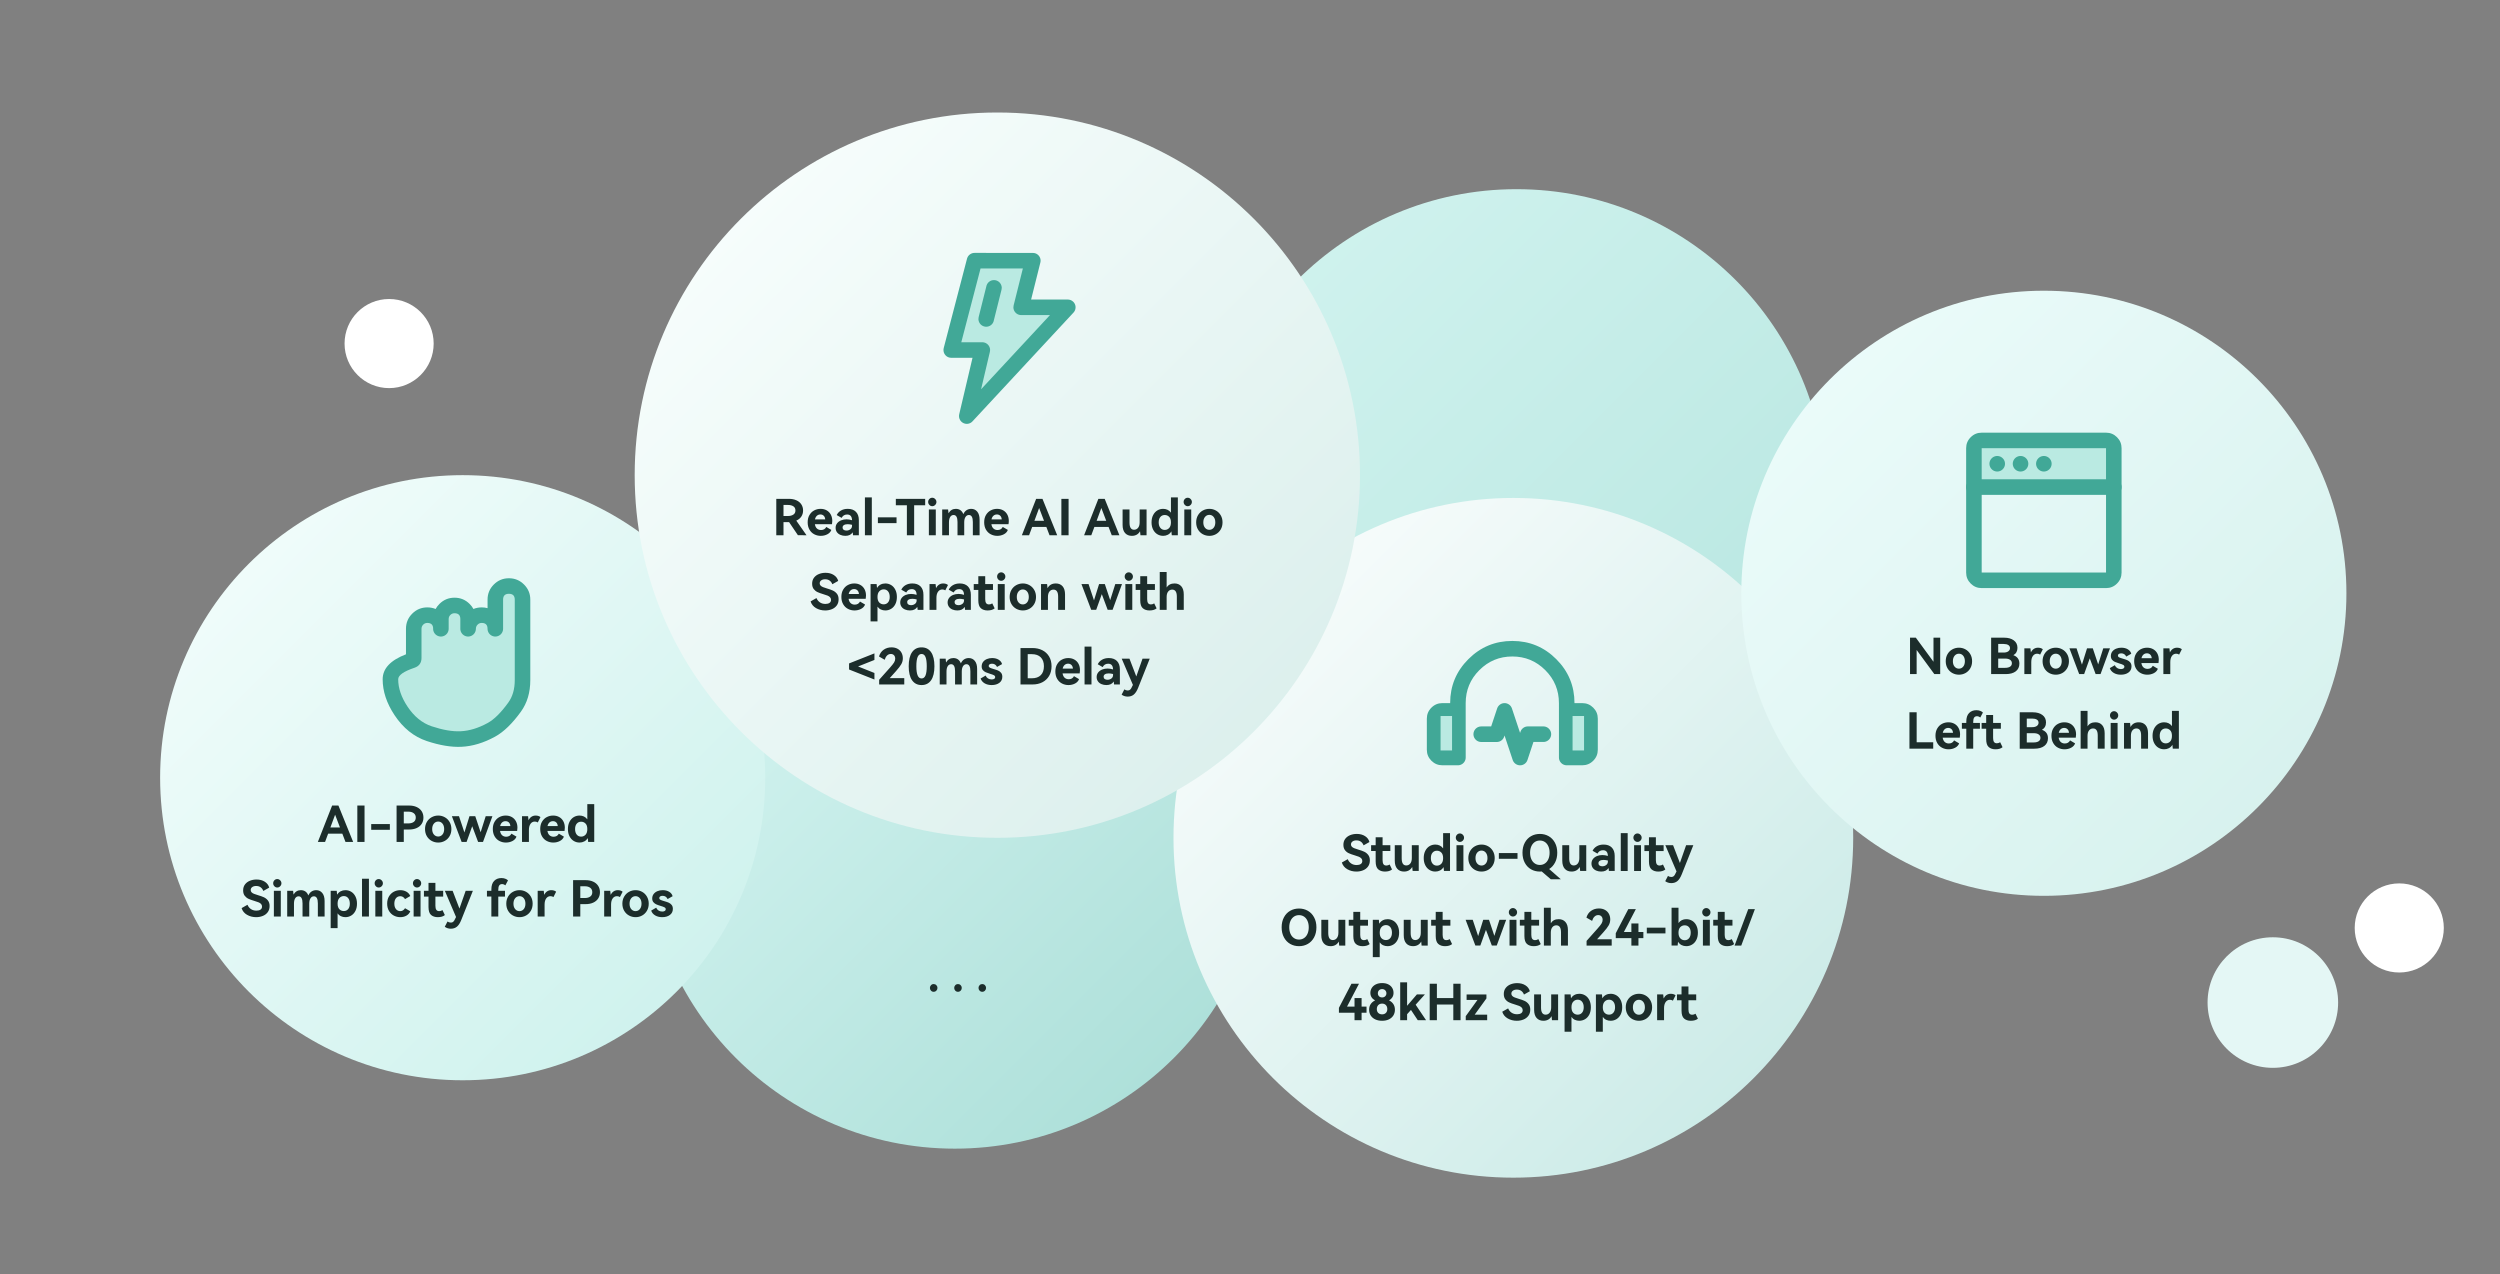 <?xml version="1.0" encoding="UTF-8" standalone="no"?>
<!-- Created with Inkscape (http://www.inkscape.org/) -->

<svg
   width="319.691mm"
   height="162.946mm"
   viewBox="0 0 319.691 162.946"
   version="1.1"
   id="svg1"
   xml:space="preserve"
   xmlns="http://www.w3.org/2000/svg"
   xmlns:svg="http://www.w3.org/2000/svg"><rect x="0" y="0" width="319.691" height="162.946" fill="#808080" stroke="none"/><defs
     id="defs1"><linearGradient
       id="master_svg0_1_16065"
       x1="663"
       x2="962"
       y1="319"
       y2="618"
       gradientUnits="userSpaceOnUse"><stop
         offset="0%"
         stop-color="#D3F4F0"
         id="stop1" /><stop
         offset="100%"
         stop-color="#B5E5DF"
         id="stop2" /><stop
         offset="100%"
         stop-color="#B5E5DF"
         stop-opacity="0"
         id="stop3" /></linearGradient><linearGradient
       id="master_svg1_1_16913"
       x1="392"
       x2="691"
       y1="483"
       y2="782"
       gradientUnits="userSpaceOnUse"><stop
         offset="2.857%"
         stop-color="#DAF7F4"
         id="stop4" /><stop
         offset="100%"
         stop-color="#A6DCD5"
         id="stop5" /></linearGradient><linearGradient
       id="master_svg2_1_15139"
       x1="647"
       x2="975"
       y1="468"
       y2="796"
       gradientUnits="userSpaceOnUse"><stop
         offset="0%"
         stop-color="#FFFFFF"
         id="stop6" /><stop
         offset="100%"
         stop-color="#C4E8E4"
         id="stop7" /></linearGradient><linearGradient
       id="master_svg3_1_18303"
       x1="921"
       x2="1213"
       y1="368"
       y2="660"
       gradientUnits="userSpaceOnUse"><stop
         offset="0%"
         stop-color="#EEFDFC"
         id="stop8" /><stop
         offset="100%"
         stop-color="#D4F0EC"
         id="stop9" /></linearGradient><linearGradient
       id="master_svg4_1_17693"
       x1="158"
       x2="450"
       y1="457"
       y2="749"
       gradientUnits="userSpaceOnUse"><stop
         offset="0%"
         stop-color="#F6FEFD"
         id="stop10" /><stop
         offset="100%"
         stop-color="#C9F0EB"
         id="stop11" /></linearGradient><linearGradient
       id="master_svg5_1_15225"
       x1="387"
       x2="737"
       y1="282"
       y2="632"
       gradientUnits="userSpaceOnUse"><stop
         offset="3.571%"
         stop-color="#FAFFFE"
         id="stop12" /><stop
         offset="100%"
         stop-color="#D7EDEA"
         id="stop13" /></linearGradient><clipPath
       id="master_svg6_5_2255"><rect
         height="90"
         id="svg_1"
         width="90"
         x="521"
         y="346" /></clipPath><clipPath
       id="master_svg7_5_2242"><rect
         height="90"
         id="svg_2"
         width="90"
         x="765.5"
         y="522" /></clipPath><clipPath
       id="master_svg8_5_2218"><rect
         height="90"
         id="svg_3"
         width="90"
         x="256"
         y="503" /></clipPath><clipPath
       id="master_svg9_5_2236"><rect
         height="90"
         id="svg_4"
         width="90"
         x="1022"
         y="429" /></clipPath></defs><g
     id="layer1"
     transform="translate(54.806,-66.958)"><g
       class="layer"
       id="g13"
       transform="matrix(0.265,0,0,0.265,-76.2,6.614)"><title
         id="title13">Layer 1</title><g
         id="svg_5"><g
           id="svg_6"
           transform="matrix(0.852,0,0,0.73,80.86,228.072)"><rect
             fill="none"
             height="844"
             id="svg_7"
             rx="38"
             width="1418"
             x="0"
             y="0" /></g><g
           id="svg_8"><circle
             cx="812.5"
             cy="468.5"
             fill="url(#master_svg0_1_16065)"
             id="svg_9"
             r="149.5"
             style="fill:url(#master_svg0_1_16065)" /></g><g
           id="svg_10"><circle
             cx="541.5"
             cy="632.5"
             fill="url(#master_svg1_1_16913)"
             id="svg_11"
             r="149.5"
             style="fill:url(#master_svg1_1_16913)" /></g><g
           id="svg_12"><circle
             cx="811"
             cy="632"
             fill="url(#master_svg2_1_15139)"
             id="svg_13"
             r="164"
             style="fill:url(#master_svg2_1_15139)" /></g><g
           id="svg_14"><circle
             cx="1067"
             cy="514"
             fill="url(#master_svg3_1_18303)"
             id="svg_15"
             r="146"
             style="fill:url(#master_svg3_1_18303)" /></g><g
           id="svg_16"><circle
             cx="1177.5"
             cy="711.5"
             fill="#e4f7f5"
             id="svg_17"
             r="31.5" /></g><g
           id="svg_18"><circle
             cx="1238.5"
             cy="675.5"
             fill="#ffffff"
             id="svg_19"
             r="21.5" /></g><g
           id="svg_20"><circle
             cx="268.5"
             cy="393.5"
             fill="#ffffff"
             id="svg_21"
             r="21.5" /></g><g
           id="svg_22"><circle
             cx="304"
             cy="603"
             fill="url(#master_svg4_1_17693)"
             id="svg_23"
             r="146"
             style="fill:url(#master_svg4_1_17693)" /></g><g
           id="svg_24"><path
             d="m 531.26,706.31 q -0.75,0 -1.27,-0.55 -0.53,-0.55 -0.53,-1.32 0,-0.77 0.53,-1.32 0.52,-0.55 1.27,-0.55 0.77,0 1.31,0.55 0.54,0.55 0.54,1.32 0,0.77 -0.54,1.32 -0.54,0.55 -1.31,0.55 z m 11.73,0 q -0.75,0 -1.28,-0.55 -0.53,-0.55 -0.53,-1.32 0,-0.77 0.53,-1.32 0.53,-0.55 1.28,-0.55 0.77,0 1.31,0.55 0.54,0.55 0.54,1.32 0,0.77 -0.54,1.32 -0.54,0.55 -1.31,0.55 z m 11.73,0 q -0.75,0 -1.28,-0.55 -0.53,-0.55 -0.53,-1.32 0,-0.77 0.53,-1.32 0.53,-0.55 1.28,-0.55 0.77,0 1.3,0.55 0.54,0.55 0.54,1.32 0,0.77 -0.54,1.32 -0.53,0.55 -1.3,0.55 z"
             fill="#1c2d2b"
             id="svg_25" /></g><g
           id="svg_26"><circle
             cx="562"
             cy="457"
             fill="url(#master_svg5_1_15225)"
             id="svg_27"
             r="175"
             style="fill:url(#master_svg5_1_15225)" /></g><g
           clip-path="url(#master_svg6_5_2255)"
           id="svg_28"><g
             id="svg_29"><path
               d="M 579.13,353.5 H 551 l -11.25,43.13 h 15 L 547.25,428.5 596,376 h -22.5 z"
               fill="#baeae2"
               id="svg_30" /><path
               d="m 578.3,372.25 4.46,-17.84 q 0.05,-0.18 0.07,-0.36 0.03,-0.18 0.04,-0.37 0.01,-0.18 0,-0.37 -0.01,-0.18 -0.04,-0.36 -0.02,-0.18 -0.07,-0.36 -0.04,-0.18 -0.1,-0.35 -0.07,-0.18 -0.15,-0.34 -0.07,-0.17 -0.17,-0.33 -0.09,-0.16 -0.2,-0.31 -0.11,-0.14 -0.24,-0.28 -0.12,-0.14 -0.26,-0.26 -0.13,-0.12 -0.28,-0.23 -0.15,-0.11 -0.31,-0.21 -0.16,-0.09 -0.32,-0.17 -0.17,-0.08 -0.34,-0.14 -0.18,-0.06 -0.36,-0.11 -0.44,-0.11 -0.9,-0.11 H 551 q -0.15,0 -0.31,0.01 -0.15,0.02 -0.3,0.04 -0.16,0.03 -0.31,0.06 -0.15,0.04 -0.29,0.09 -0.15,0.05 -0.29,0.11 -0.14,0.06 -0.28,0.14 -0.13,0.07 -0.26,0.15 -0.13,0.09 -0.25,0.18 -0.12,0.1 -0.24,0.2 -0.11,0.1 -0.22,0.22 -0.1,0.11 -0.2,0.23 -0.09,0.12 -0.18,0.25 -0.08,0.13 -0.16,0.27 -0.07,0.13 -0.13,0.27 -0.07,0.14 -0.12,0.29 -0.05,0.14 -0.09,0.29 l -11.25,43.13 q -0.09,0.36 -0.11,0.72 -0.03,0.37 0.03,0.74 0.05,0.36 0.17,0.71 0.12,0.35 0.3,0.67 0.19,0.32 0.44,0.6 0.24,0.27 0.54,0.5 0.29,0.22 0.62,0.38 0.34,0.16 0.69,0.25 0.47,0.13 0.95,0.13 h 10.27 l -6.42,27.26 q -0.08,0.36 -0.1,0.73 -0.01,0.37 0.05,0.73 0.06,0.37 0.19,0.71 0.13,0.35 0.32,0.66 0.2,0.32 0.45,0.59 0.25,0.27 0.55,0.48 0.3,0.22 0.64,0.37 0.33,0.16 0.69,0.24 0.24,0.06 0.49,0.08 0.24,0.03 0.49,0.02 0.25,-0.01 0.49,-0.05 0.25,-0.04 0.48,-0.11 0.24,-0.07 0.46,-0.18 0.23,-0.1 0.44,-0.23 0.21,-0.13 0.4,-0.29 0.19,-0.16 0.36,-0.34 l 48.75,-52.5 q 0.12,-0.13 0.23,-0.28 0.12,-0.15 0.21,-0.3 0.1,-0.16 0.18,-0.33 0.08,-0.16 0.15,-0.33 0.06,-0.18 0.11,-0.36 0.04,-0.17 0.07,-0.35 0.03,-0.19 0.04,-0.37 0.01,-0.18 0.01,-0.37 -0.01,-0.18 -0.03,-0.37 -0.03,-0.18 -0.07,-0.36 -0.04,-0.18 -0.1,-0.35 -0.06,-0.17 -0.14,-0.34 -0.08,-0.17 -0.17,-0.33 -0.09,-0.16 -0.2,-0.31 -0.11,-0.15 -0.23,-0.28 -0.12,-0.14 -0.26,-0.27 -0.26,-0.24 -0.55,-0.42 -0.3,-0.19 -0.63,-0.32 -0.33,-0.13 -0.67,-0.19 -0.35,-0.07 -0.7,-0.07 z m -3.98,-15 -4.46,17.84 q -0.11,0.45 -0.11,0.91 0,0.18 0.02,0.37 0.02,0.18 0.05,0.36 0.04,0.18 0.09,0.36 0.05,0.17 0.13,0.35 0.07,0.17 0.15,0.33 0.09,0.16 0.19,0.31 0.1,0.16 0.22,0.3 0.12,0.14 0.25,0.27 0.13,0.13 0.27,0.25 0.14,0.12 0.3,0.22 0.15,0.1 0.31,0.19 0.16,0.08 0.33,0.15 0.18,0.08 0.35,0.13 0.18,0.05 0.36,0.09 0.18,0.03 0.36,0.05 0.19,0.02 0.37,0.02 h 13.9 l -33.25,35.81 4.25,-18.08 q 0.1,-0.42 0.1,-0.85 0,-0.19 -0.02,-0.37 -0.02,-0.19 -0.05,-0.37 -0.04,-0.18 -0.09,-0.35 -0.06,-0.18 -0.13,-0.35 -0.07,-0.17 -0.15,-0.33 -0.09,-0.17 -0.19,-0.32 -0.1,-0.15 -0.22,-0.29 -0.12,-0.15 -0.25,-0.28 -0.13,-0.13 -0.27,-0.24 -0.14,-0.12 -0.3,-0.22 -0.15,-0.11 -0.31,-0.19 -0.16,-0.09 -0.33,-0.16 -0.18,-0.07 -0.35,-0.12 -0.18,-0.06 -0.36,-0.09 -0.18,-0.04 -0.36,-0.06 -0.19,-0.01 -0.37,-0.01 H 544.6 l 9.3,-35.63 z"
               fill="#41a897"
               fill-rule="evenodd"
               id="svg_31" /></g><g
             id="svg_32"><path
               fill="#baeae2"
               id="svg_33"
               d="" /><path
               d="m 564.01,367.53 q 0.12,-0.44 0.12,-0.9 0,-0.19 -0.02,-0.37 -0.02,-0.19 -0.06,-0.37 -0.03,-0.18 -0.09,-0.35 -0.05,-0.18 -0.12,-0.35 -0.07,-0.17 -0.16,-0.33 -0.08,-0.17 -0.19,-0.32 -0.1,-0.15 -0.22,-0.29 -0.11,-0.15 -0.24,-0.28 -0.13,-0.13 -0.28,-0.24 -0.14,-0.12 -0.29,-0.22 -0.15,-0.11 -0.32,-0.19 -0.16,-0.09 -0.33,-0.16 -0.17,-0.07 -0.35,-0.12 -0.17,-0.06 -0.35,-0.09 -0.18,-0.04 -0.37,-0.06 -0.18,-0.01 -0.36,-0.01 -0.16,0 -0.32,0.01 -0.15,0.01 -0.3,0.04 -0.16,0.02 -0.31,0.06 -0.15,0.04 -0.3,0.09 -0.14,0.05 -0.28,0.11 -0.15,0.06 -0.28,0.14 -0.14,0.07 -0.27,0.16 -0.13,0.08 -0.25,0.18 -0.13,0.09 -0.24,0.2 -0.11,0.11 -0.22,0.22 -0.1,0.12 -0.2,0.24 -0.09,0.12 -0.18,0.25 -0.08,0.13 -0.16,0.27 -0.07,0.14 -0.13,0.28 -0.07,0.14 -0.12,0.29 -0.05,0.14 -0.08,0.3 v 0 l -3.75,15 q -0.11,0.44 -0.11,0.91 0,0.18 0.01,0.36 0.02,0.19 0.06,0.37 0.03,0.18 0.09,0.35 0.05,0.18 0.12,0.35 0.07,0.17 0.16,0.33 0.08,0.17 0.19,0.32 0.1,0.15 0.22,0.29 0.11,0.15 0.24,0.28 0.13,0.13 0.28,0.24 0.14,0.12 0.29,0.22 0.15,0.11 0.32,0.19 0.16,0.09 0.33,0.16 0.17,0.07 0.35,0.12 0.17,0.06 0.35,0.09 0.18,0.04 0.37,0.06 0.18,0.02 0.37,0.02 0.15,0 0.31,-0.02 0.15,-0.01 0.3,-0.04 0.16,-0.02 0.31,-0.06 0.15,-0.04 0.3,-0.09 0.14,-0.05 0.28,-0.11 0.15,-0.06 0.28,-0.14 0.14,-0.07 0.27,-0.16 0.13,-0.08 0.25,-0.18 0.13,-0.09 0.24,-0.2 0.11,-0.11 0.22,-0.22 0.1,-0.11 0.2,-0.24 0.09,-0.12 0.18,-0.25 0.08,-0.13 0.16,-0.27 0.07,-0.14 0.13,-0.28 0.07,-0.14 0.12,-0.29 0.05,-0.14 0.08,-0.3 v 0 l 3.75,-14.99 z"
               fill="#41a897"
               fill-rule="evenodd"
               id="svg_34" /></g></g><g
           id="svg_35"><path
             d="m 469.92,486 -4.15,-0.02 -4.27,-6.32 h -0.15 -2.54 V 486 h -3.48 v -17.57 h 6.07 q 2.06,0 3.62,0.7 1.56,0.69 2.4,1.98 0.84,1.28 0.84,2.94 0,1.68 -0.86,2.95 -0.86,1.27 -2.42,1.94 z m -11.11,-14.62 v 5.33 h 2.18 q 1.54,0 2.56,-0.66 1.02,-0.66 1.02,-2 0,-1.37 -1.01,-2.02 -1.01,-0.65 -2.57,-0.65 z m 17.9,1.88 q 1.66,0 2.94,0.73 1.29,0.73 1.99,2.06 0.71,1.33 0.71,3.06 0,0.77 -0.14,1.56 h -8.26 q 0.22,1.39 1.01,2.1 0.79,0.71 1.97,0.71 0.84,0 1.5,-0.37 0.66,-0.37 1.02,-1.12 l 2.45,1.44 q -0.51,1.37 -1.94,2.11 -1.42,0.75 -3.18,0.75 -1.68,0 -3.12,-0.75 -1.44,-0.74 -2.31,-2.23 -0.88,-1.49 -0.88,-3.57 0,-2.07 0.88,-3.53 0.87,-1.47 2.29,-2.21 1.42,-0.74 3.07,-0.74 z m -0.09,2.71 q -0.99,0 -1.68,0.62 -0.7,0.63 -0.94,1.75 h 4.94 q -0.09,-1.15 -0.73,-1.76 -0.63,-0.61 -1.59,-0.61 z m 13.2,-2.71 q 2.52,0 3.93,1.42 1.42,1.43 1.42,4.07 V 486 h -2.81 q -0.02,-0.19 -0.06,-0.64 -0.04,-0.44 -0.11,-0.78 -0.55,0.87 -1.43,1.29 -0.87,0.42 -2.12,0.42 -1.3,0 -2.36,-0.46 -1.07,-0.45 -1.7,-1.33 -0.62,-0.88 -0.62,-2.08 0,-1.24 0.71,-2.17 0.71,-0.92 1.91,-1.43 1.2,-0.5 2.64,-0.5 1.29,0 2.66,0.43 -0.07,-2.76 -2.35,-2.76 -1.83,0 -2.67,1.63 l -2.37,-1.36 q 0.67,-1.4 2.06,-2.2 1.39,-0.8 3.27,-0.8 z m 2.06,7.7 q -1.2,-0.29 -2.09,-0.29 -1.17,0 -1.82,0.42 -0.65,0.42 -0.65,1.19 0,0.7 0.52,1.08 0.51,0.38 1.33,0.38 1.08,0 1.89,-0.61 0.82,-0.61 0.82,-1.69 z m 9.55,5.04 h -3.33 v -18.26 h 3.33 z m 2.93,-5.86 v -2.78 h 9 v 2.78 z m 8.66,-11.71 h 14.16 v 3.1 h -5.32 V 486 h -3.51 v -14.47 h -5.33 z m 17.57,3.55 q -0.79,0 -1.38,-0.61 -0.59,-0.61 -0.59,-1.43 0,-0.84 0.58,-1.44 0.58,-0.6 1.39,-0.6 0.82,0 1.42,0.62 0.6,0.61 0.6,1.42 0,0.82 -0.6,1.43 -0.6,0.61 -1.42,0.61 z M 532.3,486 h -3.34 v -12.43 h 3.34 z m 17.08,-12.74 q 1.8,0 2.93,1.35 1.13,1.36 1.13,3.9 V 486 h -3.26 v -6.36 q 0,-3.41 -1.9,-3.41 -1.03,0 -1.64,0.94 -0.62,0.93 -0.62,2.59 V 486 h -3.24 v -6.36 q 0,-3.41 -1.89,-3.41 -1.03,0 -1.63,0.94 -0.6,0.93 -0.6,2.59 V 486 h -3.27 v -12.43 h 2.86 q 0.12,1.37 0.19,1.82 1.22,-2.13 3.55,-2.13 1.25,0 2.19,0.64 0.93,0.65 1.41,1.92 0.6,-1.32 1.59,-1.94 0.98,-0.62 2.2,-0.62 z m 12.51,0 q 1.65,0 2.94,0.73 1.28,0.73 1.99,2.06 0.71,1.33 0.71,3.06 0,0.77 -0.15,1.56 h -8.25 q 0.21,1.39 1.01,2.1 0.79,0.71 1.96,0.71 0.84,0 1.5,-0.37 0.66,-0.37 1.02,-1.12 l 2.45,1.44 q -0.5,1.37 -1.93,2.11 -1.43,0.75 -3.18,0.75 -1.68,0 -3.12,-0.75 -1.44,-0.74 -2.32,-2.23 -0.87,-1.49 -0.87,-3.57 0,-2.07 0.87,-3.53 0.88,-1.47 2.3,-2.21 1.41,-0.74 3.07,-0.74 z m -0.1,2.71 q -0.98,0 -1.68,0.62 -0.69,0.63 -0.93,1.75 h 4.94 q -0.1,-1.15 -0.73,-1.76 -0.64,-0.61 -1.6,-0.61 z m 21.99,-7.54 7.1,17.57 h -3.7 l -1.53,-4.01 h -6.84 l -1.49,4.01 h -3.48 l 6.89,-17.57 z m 0.74,10.59 -2.35,-6.17 -2.28,6.17 z m 11.86,6.98 h -3.48 v -17.57 h 3.48 z m 17.42,-17.57 7.1,17.57 h -3.69 l -1.54,-4.01 h -6.84 l -1.49,4.01 h -3.48 l 6.89,-17.57 z m 0.74,10.59 -2.35,-6.17 -2.28,6.17 z m 16.13,-5.45 h 3.34 V 486 h -2.95 q -0.1,-1.44 -0.2,-1.94 -0.62,1.12 -1.63,1.68 -1.01,0.55 -2.3,0.55 -2.09,0 -3.29,-1.35 -1.2,-1.34 -1.2,-3.93 v -7.44 h 3.34 v 6.33 q 0,3.44 2.2,3.44 1.2,0 1.95,-0.94 0.74,-0.94 0.74,-2.62 z m 15.1,-5.83 h 3.33 V 486 h -2.92 q -0.12,-1.39 -0.2,-1.87 -0.64,1.08 -1.69,1.62 -1.04,0.54 -2.27,0.54 -1.53,0 -2.8,-0.77 -1.28,-0.77 -2.04,-2.24 -0.77,-1.48 -0.77,-3.5 0,-2.04 0.77,-3.51 0.76,-1.48 2.04,-2.25 1.27,-0.76 2.8,-0.76 1.13,0 2.1,0.45 0.98,0.46 1.65,1.39 z m -2.98,15.69 q 1.25,0 2.11,-0.91 0.87,-0.91 0.87,-2.74 0,-1.8 -0.87,-2.67 -0.86,-0.88 -2.11,-0.88 -1.32,0 -2.12,0.94 -0.81,0.93 -0.81,2.61 0,1.68 0.81,2.67 0.8,0.98 2.12,0.98 z m 11.07,-11.45 q -0.8,0 -1.38,-0.61 -0.59,-0.61 -0.59,-1.43 0,-0.84 0.57,-1.44 0.58,-0.6 1.4,-0.6 0.81,0 1.41,0.62 0.6,0.61 0.6,1.42 0,0.82 -0.6,1.43 -0.6,0.61 -1.41,0.61 z m 1.7,14.02 h -3.34 v -12.43 h 3.34 z m 2.38,-6.22 q 0,-1.94 0.87,-3.43 0.88,-1.49 2.34,-2.29 1.47,-0.8 3.17,-0.8 1.68,0 3.13,0.8 1.45,0.8 2.33,2.29 0.88,1.49 0.88,3.43 0,1.95 -0.88,3.44 -0.88,1.48 -2.33,2.28 -1.45,0.79 -3.13,0.79 -1.7,0 -3.17,-0.79 -1.46,-0.8 -2.34,-2.28 -0.87,-1.49 -0.87,-3.44 z m 3.45,0 q 0,1.66 0.83,2.63 0.83,0.97 2.08,0.97 1.24,0 2.06,-0.97 0.82,-0.97 0.82,-2.63 0,-1.65 -0.82,-2.64 -0.82,-0.98 -2.06,-0.98 -1.25,0 -2.08,0.98 -0.83,0.99 -0.83,2.64 z M 485.4,516.91 q 0,1.8 -0.92,3.01 -0.93,1.22 -2.4,1.79 -1.48,0.58 -3.16,0.58 -2.45,0 -4.42,-1.14 -1.96,-1.14 -2.61,-3.23 l 2.83,-1.61 q 0.58,1.35 1.68,2.09 1.1,0.74 2.64,0.74 1.25,0 1.98,-0.5 0.73,-0.5 0.73,-1.46 0,-0.77 -0.49,-1.28 -0.49,-0.5 -1.22,-0.79 -0.74,-0.29 -2.01,-0.67 -1.7,-0.5 -2.78,-1 -1.08,-0.49 -1.85,-1.47 -0.77,-0.99 -0.77,-2.59 0,-1.71 0.9,-2.9 0.9,-1.18 2.38,-1.77 1.47,-0.59 3.18,-0.59 2.33,0 3.98,1.06 1.66,1.05 2.14,2.85 l -2.83,1.61 q -0.44,-1.13 -1.3,-1.76 -0.86,-0.64 -2.16,-0.64 -1.18,0 -1.91,0.54 -0.73,0.54 -0.73,1.43 0,0.67 0.46,1.11 0.45,0.45 1.16,0.72 0.71,0.28 1.91,0.64 1.73,0.5 2.85,1.02 1.13,0.52 1.94,1.54 0.8,1.02 0.8,2.67 z m 7.58,-7.65 q 1.66,0 2.94,0.73 1.29,0.73 2,2.06 0.7,1.33 0.7,3.06 0,0.77 -0.14,1.56 h -8.26 q 0.22,1.39 1.01,2.1 0.79,0.71 1.97,0.71 0.84,0 1.5,-0.37 0.66,-0.37 1.02,-1.12 l 2.45,1.44 q -0.51,1.37 -1.93,2.11 -1.43,0.75 -3.18,0.75 -1.68,0 -3.12,-0.75 -1.44,-0.74 -2.32,-2.23 -0.88,-1.49 -0.88,-3.57 0,-2.07 0.88,-3.53 0.88,-1.47 2.29,-2.21 1.42,-0.74 3.07,-0.74 z m -0.09,2.71 q -0.99,0 -1.68,0.62 -0.7,0.63 -0.94,1.75 h 4.95 q -0.1,-1.15 -0.74,-1.76 -0.63,-0.61 -1.59,-0.61 z m 15.05,-2.71 q 1.51,0 2.79,0.76 1.29,0.77 2.04,2.26 0.76,1.49 0.76,3.5 0,2.02 -0.76,3.5 -0.75,1.47 -2.04,2.24 -1.28,0.77 -2.79,0.77 -1.16,0 -2.14,-0.46 -0.98,-0.45 -1.63,-1.39 v 7.13 h -3.34 v -18 h 2.93 l 0.07,0.81 q 0.03,0.24 0.05,0.51 0.02,0.26 0.07,0.55 0.65,-1.1 1.69,-1.64 1.05,-0.54 2.3,-0.54 z m -0.77,10.08 q 1.29,0 2.1,-0.95 0.8,-0.95 0.8,-2.61 0,-1.7 -0.79,-2.68 -0.79,-0.99 -2.11,-0.99 -1.25,0 -2.13,0.93 -0.87,0.92 -0.87,2.74 0,1.8 0.86,2.68 0.87,0.88 2.14,0.88 z m 13.82,-10.08 q 2.52,0 3.94,1.42 1.41,1.43 1.41,4.07 V 522 h -2.8 q -0.03,-0.19 -0.06,-0.64 -0.04,-0.44 -0.11,-0.78 -0.55,0.87 -1.43,1.29 -0.88,0.42 -2.12,0.42 -1.3,0 -2.37,-0.46 -1.07,-0.45 -1.69,-1.33 -0.62,-0.88 -0.62,-2.08 0,-1.24 0.7,-2.17 0.71,-0.92 1.91,-1.43 1.2,-0.5 2.64,-0.5 1.3,0 2.67,0.43 -0.08,-2.76 -2.36,-2.76 -1.82,0 -2.66,1.63 l -2.38,-1.36 q 0.68,-1.4 2.07,-2.2 1.39,-0.8 3.26,-0.8 z m 2.07,7.7 q -1.2,-0.29 -2.09,-0.29 -1.18,0 -1.83,0.42 -0.64,0.42 -0.64,1.19 0,0.7 0.51,1.08 0.52,0.38 1.33,0.38 1.08,0 1.9,-0.61 0.82,-0.61 0.82,-1.69 z m 12.81,-7.7 q 0.72,0 1.35,0.21 0.62,0.22 0.96,0.55 l -1.3,2.57 q -0.62,-0.43 -1.42,-0.43 -1.29,0 -2.07,1.08 -0.78,1.08 -0.78,2.98 V 522 h -3.34 v -12.43 h 2.93 q 0.12,1.44 0.22,1.97 0.55,-1.13 1.44,-1.71 0.88,-0.57 2.01,-0.57 z m 7.99,0 q 2.52,0 3.94,1.42 1.42,1.43 1.42,4.07 V 522 h -2.81 q -0.03,-0.19 -0.06,-0.64 -0.04,-0.44 -0.11,-0.78 -0.55,0.87 -1.43,1.29 -0.87,0.42 -2.12,0.42 -1.3,0 -2.37,-0.46 -1.06,-0.45 -1.69,-1.33 -0.62,-0.88 -0.62,-2.08 0,-1.24 0.71,-2.17 0.7,-0.92 1.9,-1.43 1.2,-0.5 2.64,-0.5 1.3,0 2.67,0.43 -0.07,-2.76 -2.35,-2.76 -1.83,0 -2.67,1.63 l -2.37,-1.36 q 0.67,-1.4 2.06,-2.2 1.39,-0.8 3.26,-0.8 z m 2.07,7.7 q -1.2,-0.29 -2.09,-0.29 -1.18,0 -1.82,0.42 -0.65,0.42 -0.65,1.19 0,0.7 0.51,1.08 0.52,0.38 1.34,0.38 1.08,0 1.89,-0.61 0.82,-0.61 0.82,-1.69 z m 14.78,4.32 q -1.22,1.01 -3.41,1.01 -2.01,0 -3.25,-1.07 -1.23,-1.07 -1.23,-3.83 v -5.01 h -2.21 v -2.81 h 2.21 v -3.82 h 3.33 v 3.82 h 3.75 v 2.81 h -3.75 v 4.46 q 0,1.25 0.43,1.9 0.44,0.64 1.4,0.64 0.84,0 1.58,-0.5 z m 3.15,-13.3 q -0.8,0 -1.38,-0.61 -0.59,-0.61 -0.59,-1.43 0,-0.84 0.57,-1.44 0.58,-0.6 1.4,-0.6 0.81,0 1.41,0.62 0.6,0.61 0.6,1.42 0,0.82 -0.6,1.43 -0.6,0.61 -1.41,0.61 z m 1.7,14.02 h -3.34 v -12.43 h 3.34 z m 2.38,-6.22 q 0,-1.94 0.87,-3.43 0.88,-1.49 2.34,-2.29 1.47,-0.8 3.17,-0.8 1.68,0 3.13,0.8 1.45,0.8 2.33,2.29 0.88,1.49 0.88,3.43 0,1.95 -0.88,3.44 -0.88,1.48 -2.33,2.28 -1.45,0.79 -3.13,0.79 -1.7,0 -3.17,-0.79 -1.46,-0.8 -2.34,-2.28 -0.87,-1.49 -0.87,-3.44 z m 3.45,0 q 0,1.66 0.83,2.63 0.83,0.97 2.08,0.97 1.24,0 2.06,-0.97 0.82,-0.97 0.82,-2.63 0,-1.65 -0.82,-2.64 -0.82,-0.98 -2.06,-0.98 -1.25,0 -2.08,0.98 -0.83,0.99 -0.83,2.64 z m 18.82,-6.52 q 2.06,0 3.26,1.35 1.2,1.36 1.2,3.95 V 522 h -3.33 v -6.36 q 0,-3.41 -2.26,-3.41 -1.2,0 -1.93,0.93 -0.73,0.92 -0.73,2.6 V 522 h -3.34 v -12.43 h 2.93 q 0.12,1.46 0.21,1.99 1.2,-2.3 3.99,-2.3 z m 23.66,0.31 2.59,7.75 2.45,-7.75 h 3.24 l -4.53,12.41 h -2.38 l -2.83,-7.56 -2.71,7.56 h -2.4 l -4.71,-12.41 h 3.43 l 2.62,7.85 2.45,-7.85 z m 11.55,-1.59 q -0.8,0 -1.38,-0.61 -0.59,-0.61 -0.59,-1.43 0,-0.84 0.57,-1.44 0.58,-0.6 1.4,-0.6 0.81,0 1.41,0.62 0.6,0.61 0.6,1.42 0,0.82 -0.6,1.43 -0.6,0.61 -1.41,0.61 z m 1.7,14.02 h -3.34 v -12.43 h 3.34 z m 11.74,-0.72 q -1.23,1.01 -3.41,1.01 -2.02,0 -3.25,-1.07 -1.24,-1.07 -1.24,-3.83 v -5.01 h -2.21 v -2.81 h 2.21 v -3.82 h 3.34 v 3.82 h 3.74 v 2.81 h -3.74 v 4.46 q 0,1.25 0.43,1.9 0.43,0.64 1.39,0.64 0.84,0 1.58,-0.5 z m 8.64,-12.02 q 2.04,0 3.25,1.35 1.21,1.36 1.21,3.95 V 522 h -3.34 v -6.36 q 0,-3.41 -2.25,-3.41 -1.2,0 -1.93,0.93 -0.74,0.92 -0.74,2.6 V 522 h -3.33 v -18.26 h 3.33 v 7.48 q 1.2,-1.96 3.8,-1.96 z M 502.69,543 v 3.17 l -7.89,3.14 7.89,3.15 v 3.16 l -12.24,-4.84 v -2.93 z m 7.37,11.95 h 7.03 V 558 h -12.12 v -2.26 l 5.31,-5.95 q 1.36,-1.53 1.9,-2.41 0.54,-0.88 0.54,-1.81 0,-1.03 -0.57,-1.66 -0.58,-0.62 -1.56,-0.62 -1.01,0 -1.78,0.73 -0.77,0.73 -1.17,2.08 l -2.74,-1.59 q 0.62,-2.13 2.26,-3.27 1.63,-1.14 3.76,-1.14 1.68,0 2.92,0.68 1.24,0.68 1.9,1.88 0.66,1.2 0.66,2.74 0,1.51 -0.74,2.82 -0.73,1.31 -2.6,3.4 z m 21.58,-5.73 q 0,4.44 -1.61,6.75 -1.61,2.32 -4.59,2.32 -2.97,0 -4.59,-2.32 -1.62,-2.31 -1.62,-6.75 0,-4.47 1.62,-6.8 1.62,-2.32 4.59,-2.32 2.98,0 4.59,2.32 1.61,2.33 1.61,6.8 z m -8.72,0 q 0,2.97 0.62,4.42 0.61,1.46 1.9,1.46 1.3,0 1.9,-1.46 0.6,-1.45 0.6,-4.42 0,-3 -0.6,-4.47 -0.6,-1.46 -1.9,-1.46 -1.29,0 -1.9,1.45 -0.62,1.45 -0.62,4.48 z m 25.28,-3.96 q 1.8,0 2.92,1.35 1.13,1.36 1.13,3.9 V 558 h -3.26 v -6.36 q 0,-3.41 -1.9,-3.41 -1.03,0 -1.64,0.94 -0.61,0.93 -0.61,2.59 V 558 h -3.24 v -6.36 q 0,-3.41 -1.9,-3.41 -1.03,0 -1.63,0.94 -0.6,0.93 -0.6,2.59 V 558 h -3.27 v -12.43 h 2.86 q 0.12,1.37 0.19,1.82 1.23,-2.13 3.55,-2.13 1.25,0 2.19,0.64 0.93,0.65 1.41,1.92 0.6,-1.32 1.59,-1.94 0.98,-0.62 2.21,-0.62 z m 16.2,9.04 q 0,1.85 -1.43,2.92 -1.43,1.07 -3.71,1.07 -1.97,0 -3.4,-0.84 -1.42,-0.84 -1.93,-2.33 l 2.43,-1.42 q 0.36,0.89 1.12,1.38 0.77,0.5 1.8,0.5 0.77,0 1.23,-0.29 0.45,-0.29 0.45,-0.82 0,-0.6 -0.6,-0.92 -0.6,-0.33 -1.87,-0.69 -1.27,-0.38 -2.07,-0.74 -0.81,-0.36 -1.4,-1.04 -0.58,-0.69 -0.58,-1.79 0,-1.25 0.68,-2.16 0.68,-0.91 1.84,-1.39 1.15,-0.48 2.52,-0.48 1.87,0 3.16,0.8 1.3,0.8 1.64,2.12 l -2.43,1.37 q -0.72,-1.56 -2.42,-1.56 -0.72,0 -1.15,0.28 -0.44,0.27 -0.44,0.78 0,0.57 0.58,0.87 0.58,0.3 1.8,0.64 1.3,0.36 2.14,0.72 0.84,0.36 1.44,1.09 0.6,0.73 0.6,1.93 z m 14.64,-13.87 q 2.56,0 4.64,1.03 2.08,1.04 3.28,3.02 1.2,1.98 1.2,4.71 0,2.74 -1.2,4.73 -1.2,1.99 -3.27,3.04 -2.06,1.04 -4.65,1.04 h -5.86 v -17.57 z m -0.41,14.59 q 2.83,0 4.34,-1.51 1.51,-1.51 1.51,-4.32 0,-2.76 -1.52,-4.28 -1.52,-1.53 -4.33,-1.53 h -1.97 v 11.64 z m 17.61,-9.76 q 1.66,0 2.94,0.73 1.29,0.73 2,2.06 0.7,1.33 0.7,3.06 0,0.77 -0.14,1.56 h -8.26 q 0.22,1.39 1.01,2.1 0.79,0.71 1.97,0.71 0.84,0 1.5,-0.37 0.66,-0.37 1.02,-1.12 l 2.45,1.44 q -0.51,1.37 -1.93,2.11 -1.43,0.75 -3.18,0.75 -1.68,0 -3.12,-0.75 -1.44,-0.74 -2.32,-2.23 -0.88,-1.49 -0.88,-3.57 0,-2.07 0.88,-3.53 0.88,-1.47 2.29,-2.21 1.42,-0.74 3.07,-0.74 z m -0.09,2.71 q -0.99,0 -1.68,0.62 -0.7,0.63 -0.94,1.75 h 4.95 q -0.1,-1.15 -0.74,-1.76 -0.63,-0.61 -1.59,-0.61 z M 607.43,558 h -3.34 v -18.26 h 3.34 z m 8.35,-12.74 q 2.52,0 3.94,1.42 1.41,1.43 1.41,4.07 V 558 h -2.81 q -0.02,-0.19 -0.06,-0.64 -0.03,-0.44 -0.1,-0.78 -0.56,0.87 -1.43,1.29 -0.88,0.42 -2.13,0.42 -1.29,0 -2.36,-0.46 -1.07,-0.45 -1.69,-1.33 -0.63,-0.88 -0.63,-2.08 0,-1.24 0.71,-2.17 0.71,-0.92 1.91,-1.43 1.2,-0.5 2.64,-0.5 1.3,0 2.66,0.43 -0.07,-2.76 -2.35,-2.76 -1.82,0 -2.66,1.63 l -2.38,-1.36 q 0.67,-1.4 2.07,-2.2 1.39,-0.8 3.26,-0.8 z m 2.06,7.7 q -1.2,-0.29 -2.08,-0.29 -1.18,0 -1.83,0.42 -0.65,0.42 -0.65,1.19 0,0.7 0.52,1.08 0.52,0.38 1.33,0.38 1.08,0 1.9,-0.61 0.81,-0.61 0.81,-1.69 z m 14.21,-7.39 h 3.48 l -5.59,14.06 q -0.89,2.23 -2.08,3.23 -1.18,1 -2.96,1 -0.86,0 -1.62,-0.26 -0.76,-0.25 -1.31,-0.68 l 1.32,-2.54 q 0.72,0.52 1.59,0.52 0.55,0 0.94,-0.22 0.4,-0.23 0.76,-0.8 0.36,-0.56 0.84,-1.66 l -5.4,-12.65 h 3.74 l 3.29,8.57 z"
             fill="#1c2d2b"
             id="svg_36" /></g><g
           id="svg_37"><path
             d="m 741.76,642.91 q 0,1.8 -0.93,3.01 -0.92,1.22 -2.4,1.79 -1.47,0.58 -3.15,0.58 -2.45,0 -4.42,-1.14 -1.97,-1.14 -2.62,-3.23 l 2.84,-1.61 q 0.57,1.35 1.68,2.09 1.1,0.74 2.64,0.74 1.24,0 1.98,-0.5 0.73,-0.5 0.73,-1.46 0,-0.77 -0.49,-1.28 -0.5,-0.5 -1.23,-0.79 -0.73,-0.29 -2,-0.67 -1.71,-0.5 -2.79,-1 -1.08,-0.49 -1.84,-1.47 -0.77,-0.99 -0.77,-2.59 0,-1.71 0.9,-2.9 0.9,-1.18 2.37,-1.77 1.48,-0.59 3.18,-0.59 2.33,0 3.99,1.06 1.65,1.05 2.13,2.85 l -2.83,1.61 q -0.43,-1.13 -1.29,-1.76 -0.87,-0.64 -2.16,-0.64 -1.18,0 -1.91,0.54 -0.73,0.54 -0.73,1.43 0,0.67 0.45,1.11 0.46,0.45 1.17,0.72 0.7,0.28 1.9,0.64 1.73,0.5 2.86,1.02 1.13,0.52 1.93,1.54 0.81,1.02 0.81,2.67 z m 10.7,4.37 q -1.22,1.01 -3.41,1.01 -2.01,0 -3.25,-1.07 -1.24,-1.07 -1.24,-3.83 v -5.01 h -2.2 v -2.81 h 2.2 v -3.82 h 3.34 v 3.82 h 3.74 v 2.81 h -3.74 v 4.46 q 0,1.25 0.43,1.9 0.43,0.64 1.39,0.64 0.84,0 1.59,-0.5 z m 9.55,-11.71 h 3.34 V 648 h -2.95 q -0.1,-1.44 -0.2,-1.94 -0.62,1.12 -1.63,1.68 -1.01,0.55 -2.3,0.55 -2.09,0 -3.29,-1.35 -1.2,-1.34 -1.2,-3.93 v -7.44 h 3.34 v 6.33 q 0,3.44 2.2,3.44 1.2,0 1.95,-0.94 0.74,-0.94 0.74,-2.62 z m 15.1,-5.83 h 3.33 V 648 h -2.92 q -0.12,-1.39 -0.2,-1.87 -0.64,1.08 -1.69,1.62 -1.04,0.54 -2.27,0.54 -1.53,0 -2.8,-0.77 -1.28,-0.77 -2.04,-2.24 -0.77,-1.48 -0.77,-3.5 0,-2.04 0.77,-3.51 0.76,-1.48 2.04,-2.25 1.27,-0.76 2.8,-0.76 1.13,0 2.1,0.45 0.98,0.46 1.65,1.39 z m -2.98,15.69 q 1.25,0 2.11,-0.91 0.87,-0.91 0.87,-2.74 0,-1.8 -0.87,-2.67 -0.86,-0.88 -2.11,-0.88 -1.32,0 -2.12,0.94 -0.81,0.93 -0.81,2.61 0,1.68 0.81,2.67 0.8,0.98 2.12,0.98 z m 11.07,-11.45 q -0.8,0 -1.38,-0.61 -0.59,-0.61 -0.59,-1.43 0,-0.84 0.57,-1.44 0.58,-0.6 1.4,-0.6 0.81,0 1.41,0.62 0.6,0.61 0.6,1.42 0,0.82 -0.6,1.43 -0.6,0.61 -1.41,0.61 z m 1.7,14.02 h -3.34 v -12.43 h 3.34 z m 2.38,-6.22 q 0,-1.94 0.87,-3.43 0.88,-1.49 2.34,-2.29 1.47,-0.8 3.17,-0.8 1.68,0 3.13,0.8 1.45,0.8 2.33,2.29 0.88,1.49 0.88,3.43 0,1.95 -0.88,3.44 -0.88,1.48 -2.33,2.28 -1.45,0.79 -3.13,0.79 -1.7,0 -3.17,-0.79 -1.46,-0.8 -2.34,-2.28 -0.87,-1.49 -0.87,-3.44 z m 3.45,0 q 0,1.66 0.83,2.63 0.83,0.97 2.08,0.97 1.24,0 2.06,-0.97 0.82,-0.97 0.82,-2.63 0,-1.65 -0.82,-2.64 -0.82,-0.98 -2.06,-0.98 -1.25,0 -2.08,0.98 -0.83,0.99 -0.83,2.64 z m 11.28,0.36 v -2.78 h 9 v 2.78 z m 29.91,9.87 h -4.83 l -4.41,-3.77 q -0.58,0.05 -0.89,0.05 -2.35,0 -4.26,-1.09 -1.91,-1.1 -3.01,-3.16 -1.11,-2.06 -1.11,-4.85 0,-2.76 1.11,-4.82 1.1,-2.07 3.01,-3.16 1.91,-1.09 4.26,-1.09 2.35,0 4.26,1.09 1.91,1.09 3.02,3.16 1.12,2.06 1.12,4.82 0,2.69 -1.06,4.72 -1.05,2.03 -2.85,3.15 z m -14.84,-12.82 q 0,1.75 0.59,3.1 0.59,1.34 1.66,2.07 1.07,0.74 2.46,0.74 1.39,0 2.46,-0.74 1.07,-0.73 1.65,-2.07 0.59,-1.35 0.59,-3.1 0,-1.75 -0.59,-3.08 -0.58,-1.33 -1.65,-2.07 -1.07,-0.73 -2.46,-0.73 -1.39,0 -2.46,0.73 -1.07,0.74 -1.66,2.07 -0.59,1.33 -0.59,3.08 z m 23.76,-3.62 h 3.34 V 648 h -2.95 q -0.1,-1.44 -0.19,-1.94 -0.63,1.12 -1.64,1.68 -1,0.55 -2.3,0.55 -2.09,0 -3.29,-1.35 -1.2,-1.34 -1.2,-3.93 v -7.44 h 3.34 v 6.33 q 0,3.44 2.21,3.44 1.2,0 1.94,-0.94 0.74,-0.94 0.74,-2.62 z m 11.72,-0.31 q 2.52,0 3.93,1.42 1.42,1.43 1.42,4.07 V 648 h -2.81 q -0.02,-0.19 -0.06,-0.64 -0.04,-0.44 -0.11,-0.78 -0.55,0.87 -1.43,1.29 -0.87,0.42 -2.12,0.42 -1.3,0 -2.36,-0.46 -1.07,-0.45 -1.7,-1.33 -0.62,-0.88 -0.62,-2.08 0,-1.24 0.71,-2.17 0.71,-0.92 1.91,-1.43 1.2,-0.5 2.64,-0.5 1.29,0 2.66,0.43 -0.07,-2.76 -2.35,-2.76 -1.83,0 -2.67,1.63 l -2.37,-1.36 q 0.67,-1.4 2.06,-2.2 1.39,-0.8 3.27,-0.8 z m 2.06,7.7 q -1.2,-0.29 -2.09,-0.29 -1.17,0 -1.82,0.42 -0.65,0.42 -0.65,1.19 0,0.7 0.52,1.08 0.51,0.38 1.33,0.38 1.08,0 1.89,-0.61 0.82,-0.61 0.82,-1.69 z m 9.55,5.04 h -3.33 v -18.26 h 3.33 z m 4.73,-14.02 q -0.79,0 -1.38,-0.61 -0.59,-0.61 -0.59,-1.43 0,-0.84 0.58,-1.44 0.57,-0.6 1.39,-0.6 0.82,0 1.42,0.62 0.6,0.61 0.6,1.42 0,0.82 -0.6,1.43 -0.6,0.61 -1.42,0.61 z m 1.7,14.02 h -3.33 v -12.43 h 3.33 z m 11.74,-0.72 q -1.22,1.01 -3.41,1.01 -2.01,0 -3.25,-1.07 -1.24,-1.07 -1.24,-3.83 v -5.01 h -2.2 v -2.81 h 2.2 v -3.82 h 3.34 v 3.82 h 3.74 v 2.81 h -3.74 v 4.46 q 0,1.25 0.43,1.9 0.43,0.64 1.39,0.64 0.84,0 1.59,-0.5 z m 10.03,-11.71 h 3.48 l -5.59,14.06 q -0.89,2.23 -2.08,3.23 -1.18,1 -2.96,1 -0.86,0 -1.62,-0.26 -0.76,-0.25 -1.31,-0.68 l 1.32,-2.54 q 0.72,0.52 1.59,0.52 0.55,0 0.94,-0.22 0.4,-0.23 0.76,-0.8 0.36,-0.56 0.84,-1.66 l -5.4,-12.65 h 3.74 l 3.29,8.57 z m -195.18,39.62 q 0,-2.76 1.11,-4.82 1.1,-2.07 3.01,-3.16 1.91,-1.09 4.26,-1.09 2.35,0 4.26,1.09 1.91,1.09 3.02,3.16 1.12,2.06 1.12,4.82 0,2.79 -1.12,4.85 -1.11,2.06 -3.02,3.16 -1.91,1.09 -4.26,1.09 -2.35,0 -4.26,-1.09 -1.91,-1.1 -3.01,-3.16 -1.11,-2.06 -1.11,-4.85 z m 3.67,0 q 0,1.75 0.59,3.1 0.59,1.34 1.66,2.07 1.07,0.74 2.46,0.74 1.39,0 2.46,-0.74 1.07,-0.73 1.65,-2.07 0.59,-1.35 0.59,-3.1 0,-1.75 -0.59,-3.08 -0.58,-1.33 -1.65,-2.07 -1.07,-0.73 -2.46,-0.73 -1.39,0 -2.46,0.73 -1.07,0.74 -1.66,2.07 -0.59,1.33 -0.59,3.08 z m 23.72,-3.62 h 3.33 V 684 h -2.95 q -0.1,-1.44 -0.19,-1.94 -0.63,1.12 -1.63,1.68 -1.01,0.55 -2.31,0.55 -2.09,0 -3.29,-1.35 -1.2,-1.34 -1.2,-3.93 v -7.44 h 3.34 v 6.33 q 0,3.44 2.21,3.44 1.2,0 1.94,-0.94 0.75,-0.94 0.75,-2.62 z m 15.09,11.71 q -1.22,1.01 -3.41,1.01 -2.01,0 -3.25,-1.07 -1.23,-1.07 -1.23,-3.83 v -5.01 h -2.21 v -2.81 h 2.21 v -3.82 h 3.33 v 3.82 h 3.75 v 2.81 h -3.75 v 4.46 q 0,1.25 0.43,1.9 0.44,0.64 1.4,0.64 0.84,0 1.58,-0.5 z m 8.62,-12.02 q 1.51,0 2.79,0.76 1.29,0.77 2.04,2.26 0.76,1.49 0.76,3.5 0,2.02 -0.76,3.5 -0.75,1.47 -2.04,2.24 -1.28,0.77 -2.79,0.77 -1.15,0 -2.14,-0.46 -0.98,-0.45 -1.63,-1.39 v 7.13 h -3.34 v -18 h 2.93 l 0.07,0.81 q 0.03,0.24 0.05,0.51 0.03,0.26 0.07,0.55 0.65,-1.1 1.7,-1.64 1.04,-0.54 2.29,-0.54 z m -0.77,10.08 q 1.3,0 2.1,-0.95 0.8,-0.95 0.8,-2.61 0,-1.7 -0.79,-2.68 -0.79,-0.99 -2.11,-0.99 -1.25,0 -2.12,0.93 -0.88,0.92 -0.88,2.74 0,1.8 0.86,2.68 0.87,0.88 2.14,0.88 z m 16.82,-9.77 h 3.34 V 684 h -2.95 q -0.1,-1.44 -0.19,-1.94 -0.63,1.12 -1.64,1.68 -1,0.55 -2.3,0.55 -2.09,0 -3.29,-1.35 -1.2,-1.34 -1.2,-3.93 v -7.44 h 3.34 v 6.33 q 0,3.44 2.21,3.44 1.2,0 1.94,-0.94 0.74,-0.94 0.74,-2.62 z m 15.1,11.71 q -1.22,1.01 -3.41,1.01 -2.01,0 -3.25,-1.07 -1.24,-1.07 -1.24,-3.83 v -5.01 h -2.2 v -2.81 h 2.2 v -3.82 h 3.34 v 3.82 h 3.74 v 2.81 h -3.74 v 4.46 q 0,1.25 0.43,1.9 0.43,0.64 1.39,0.64 0.84,0 1.59,-0.5 z m 17.81,-11.71 2.59,7.75 2.45,-7.75 h 3.24 l -4.54,12.41 h -2.37 l -2.84,-7.56 -2.71,7.56 h -2.4 l -4.7,-12.41 h 3.43 l 2.62,7.85 2.44,-7.85 z m 11.54,-1.59 q -0.79,0 -1.38,-0.61 -0.59,-0.61 -0.59,-1.43 0,-0.84 0.58,-1.44 0.58,-0.6 1.39,-0.6 0.82,0 1.42,0.62 0.6,0.61 0.6,1.42 0,0.82 -0.6,1.43 -0.6,0.61 -1.42,0.61 z M 812.5,684 h -3.34 v -12.43 h 3.34 z m 11.73,-0.72 q -1.22,1.01 -3.41,1.01 -2.01,0 -3.25,-1.07 -1.23,-1.07 -1.23,-3.83 v -5.01 h -2.21 v -2.81 h 2.21 v -3.82 h 3.33 v 3.82 h 3.75 v 2.81 h -3.75 v 4.46 q 0,1.25 0.43,1.9 0.44,0.64 1.4,0.64 0.84,0 1.58,-0.5 z m 8.64,-12.02 q 2.04,0 3.25,1.35 1.22,1.36 1.22,3.95 V 684 H 834 v -6.36 q 0,-3.41 -2.26,-3.41 -1.2,0 -1.93,0.93 -0.73,0.92 -0.73,2.6 V 684 h -3.34 v -18.26 h 3.34 v 7.48 q 1.2,-1.96 3.79,-1.96 z m 18.55,9.69 h 7.04 V 684 h -12.12 v -2.26 l 5.3,-5.95 q 1.37,-1.53 1.91,-2.41 0.54,-0.88 0.54,-1.81 0,-1.03 -0.58,-1.66 -0.57,-0.62 -1.56,-0.62 -1.01,0 -1.77,0.73 -0.77,0.73 -1.18,2.08 l -2.74,-1.59 q 0.63,-2.13 2.26,-3.27 1.63,-1.14 3.77,-1.14 1.68,0 2.91,0.68 1.24,0.68 1.9,1.88 0.66,1.2 0.66,2.74 0,1.51 -0.73,2.82 -0.73,1.31 -2.61,3.4 z m 19.95,-7.61 v 4.11 h 2.37 v 2.97 h -2.37 V 684 h -3.41 v -3.58 h -7.54 v -2.37 l 6.05,-11.64 h 3.65 l -5.78,11.04 h 3.62 v -4.11 z m 4.03,4.8 v -2.78 h 9 v 2.78 z m 19.06,-6.88 q 1.51,0 2.79,0.76 1.29,0.77 2.04,2.26 0.76,1.49 0.76,3.5 0,2.02 -0.76,3.5 -0.75,1.47 -2.04,2.24 -1.28,0.77 -2.79,0.77 -1.25,0 -2.3,-0.53 -1.04,-0.53 -1.69,-1.63 -0.17,1.37 -0.19,1.87 h -2.93 v -18.26 h 3.34 v 7.39 q 0.67,-0.94 1.64,-1.41 0.97,-0.46 2.13,-0.46 z m -0.77,10.17 q 1.29,0 2.1,-0.98 0.8,-0.99 0.8,-2.67 0,-1.68 -0.79,-2.61 -0.79,-0.94 -2.11,-0.94 -1.27,0 -2.14,0.88 -0.86,0.87 -0.86,2.67 0,1.8 0.87,2.73 0.88,0.92 2.13,0.92 z m 10.41,-11.45 q -0.79,0 -1.38,-0.61 -0.58,-0.61 -0.58,-1.43 0,-0.84 0.57,-1.44 0.58,-0.6 1.39,-0.6 0.82,0 1.42,0.62 0.6,0.61 0.6,1.42 0,0.82 -0.6,1.43 -0.6,0.61 -1.42,0.61 z m 1.71,14.02 h -3.34 v -12.43 h 3.34 z m 11.73,-0.72 q -1.22,1.01 -3.4,1.01 -2.02,0 -3.26,-1.07 -1.23,-1.07 -1.23,-3.83 v -5.01 h -2.21 v -2.81 h 2.21 v -3.82 h 3.33 v 3.82 h 3.75 v 2.81 h -3.75 v 4.46 q 0,1.25 0.44,1.9 0.43,0.64 1.39,0.64 0.84,0 1.58,-0.5 z m 0.22,0.72 6.58,-17.57 h 3.21 L 920.98,684 Z m -179.99,25.34 v 4.11 h 2.38 v 2.97 h -2.38 V 720 h -3.41 v -3.58 h -7.53 v -2.37 l 6.05,-11.64 h 3.64 l -5.78,11.04 h 3.62 v -4.11 z m 13.25,1.11 q 1.32,0.65 2.08,1.79 0.75,1.14 0.75,2.72 0,1.56 -0.75,2.77 -0.76,1.21 -2.16,1.89 -1.41,0.67 -3.26,0.67 -1.89,0 -3.32,-0.67 -1.43,-0.68 -2.2,-1.89 -0.76,-1.21 -0.76,-2.77 0,-1.58 0.76,-2.72 0.77,-1.14 2.12,-1.77 -1.08,-0.57 -1.68,-1.5 -0.6,-0.92 -0.6,-2.12 0,-1.3 0.67,-2.39 0.67,-1.09 1.97,-1.73 1.29,-0.63 3.04,-0.63 1.76,0 2.99,0.63 1.24,0.64 1.87,1.71 0.64,1.06 0.64,2.41 0,1.2 -0.58,2.12 -0.57,0.93 -1.58,1.48 z M 747.68,705 q -0.93,0 -1.5,0.58 -0.56,0.57 -0.56,1.44 0,0.86 0.56,1.44 0.57,0.57 1.5,0.57 0.92,0 1.49,-0.57 0.58,-0.58 0.58,-1.44 0,-0.84 -0.58,-1.43 Q 748.6,705 747.68,705 Z m 0,12.19 q 1.11,0 1.8,-0.68 0.7,-0.69 0.7,-1.86 0,-1.2 -0.68,-1.92 -0.69,-0.72 -1.82,-0.72 -1.17,0 -1.87,0.72 -0.69,0.72 -0.69,1.92 0,1.17 0.7,1.86 0.71,0.68 1.86,0.68 z m 16.18,-4.65 5.02,7.46 h -4.01 l -3.27,-4.94 -1.87,2.06 V 720 h -3.33 v -18.26 h 3.33 v 11.32 l 4.73,-5.49 h 3.86 z m 10.25,-3.2 h 7.92 v -6.91 h 3.5 V 720 h -3.5 v -7.56 h -7.92 V 720 h -3.48 v -17.57 h 3.48 z m 23.9,-1.75 v 1.92 l -5.66,7.83 h 6.02 V 720 h -10.34 v -1.94 l 5.66,-7.83 h -5.25 v -2.64 z m 21.15,7.32 q 0,1.8 -0.93,3.01 -0.92,1.22 -2.4,1.79 -1.47,0.58 -3.15,0.58 -2.45,0 -4.42,-1.14 -1.97,-1.14 -2.62,-3.23 l 2.84,-1.61 q 0.57,1.35 1.68,2.09 1.1,0.74 2.64,0.74 1.24,0 1.98,-0.5 0.73,-0.5 0.73,-1.46 0,-0.77 -0.49,-1.28 -0.5,-0.5 -1.23,-0.79 -0.73,-0.29 -2,-0.67 -1.71,-0.5 -2.79,-1 -1.08,-0.49 -1.84,-1.47 -0.77,-0.99 -0.77,-2.59 0,-1.71 0.9,-2.9 0.9,-1.18 2.37,-1.77 1.48,-0.59 3.18,-0.59 2.33,0 3.99,1.06 1.65,1.05 2.13,2.85 l -2.83,1.61 q -0.43,-1.13 -1.29,-1.76 -0.87,-0.64 -2.16,-0.64 -1.18,0 -1.91,0.54 -0.73,0.54 -0.73,1.43 0,0.67 0.45,1.11 0.46,0.45 1.17,0.72 0.7,0.28 1.9,0.64 1.73,0.5 2.86,1.02 1.13,0.52 1.93,1.54 0.81,1.02 0.81,2.67 z m 10.1,-7.34 h 3.34 V 720 h -2.96 q -0.09,-1.44 -0.19,-1.94 -0.62,1.12 -1.63,1.68 -1.01,0.55 -2.3,0.55 -2.09,0 -3.29,-1.35 -1.2,-1.34 -1.2,-3.93 v -7.44 h 3.33 v 6.33 q 0,3.44 2.21,3.44 1.2,0 1.95,-0.94 0.74,-0.94 0.74,-2.62 z m 13.56,-0.31 q 1.51,0 2.8,0.76 1.28,0.77 2.04,2.26 0.75,1.49 0.75,3.5 0,2.02 -0.75,3.5 -0.76,1.47 -2.04,2.24 -1.29,0.77 -2.8,0.77 -1.15,0 -2.14,-0.46 -0.98,-0.45 -1.63,-1.39 v 7.13 h -3.33 v -18 h 2.92 l 0.08,0.81 q 0.02,0.24 0.04,0.51 0.03,0.26 0.08,0.55 0.64,-1.1 1.69,-1.64 1.04,-0.54 2.29,-0.54 z m -0.77,10.08 q 1.3,0 2.1,-0.95 0.81,-0.95 0.81,-2.61 0,-1.7 -0.8,-2.68 -0.79,-0.99 -2.11,-0.99 -1.25,0 -2.12,0.93 -0.88,0.92 -0.88,2.74 0,1.8 0.87,2.68 0.86,0.88 2.13,0.88 z m 15.89,-10.08 q 1.51,0 2.8,0.76 1.28,0.77 2.04,2.26 0.75,1.49 0.75,3.5 0,2.02 -0.75,3.5 -0.76,1.47 -2.04,2.24 -1.29,0.77 -2.8,0.77 -1.15,0 -2.14,-0.46 -0.98,-0.45 -1.63,-1.39 v 7.13 h -3.33 v -18 h 2.92 l 0.08,0.81 q 0.02,0.24 0.04,0.51 0.03,0.26 0.08,0.55 0.64,-1.1 1.69,-1.64 1.04,-0.54 2.29,-0.54 z m -0.77,10.08 q 1.3,0 2.1,-0.95 0.81,-0.95 0.81,-2.61 0,-1.7 -0.8,-2.68 -0.79,-0.99 -2.11,-0.99 -1.25,0 -2.12,0.93 -0.88,0.92 -0.88,2.74 0,1.8 0.87,2.68 0.86,0.88 2.13,0.88 z m 8.07,-3.56 q 0,-1.94 0.87,-3.43 0.88,-1.49 2.34,-2.29 1.47,-0.8 3.17,-0.8 1.68,0 3.13,0.8 1.45,0.8 2.33,2.29 0.88,1.49 0.88,3.43 0,1.95 -0.88,3.44 -0.88,1.48 -2.33,2.28 -1.45,0.79 -3.13,0.79 -1.7,0 -3.17,-0.79 -1.46,-0.8 -2.34,-2.28 -0.87,-1.49 -0.87,-3.44 z m 3.45,0 q 0,1.66 0.83,2.63 0.83,0.97 2.08,0.97 1.24,0 2.06,-0.97 0.82,-0.97 0.82,-2.63 0,-1.65 -0.82,-2.64 -0.82,-0.98 -2.06,-0.98 -1.25,0 -2.08,0.98 -0.83,0.99 -0.83,2.64 z m 18.29,-6.52 q 0.72,0 1.34,0.21 0.63,0.22 0.96,0.55 l -1.29,2.57 q -0.63,-0.43 -1.42,-0.43 -1.29,0 -2.07,1.08 -0.78,1.08 -0.78,2.98 V 720 h -3.34 v -12.43 h 2.93 q 0.12,1.44 0.21,1.97 0.56,-1.13 1.44,-1.71 0.89,-0.57 2.02,-0.57 z m 13.08,12.02 q -1.22,1.01 -3.41,1.01 -2.01,0 -3.25,-1.07 -1.24,-1.07 -1.24,-3.83 v -5.01 h -2.2 v -2.81 h 2.2 v -3.82 h 3.34 v 3.82 h 3.74 v 2.81 h -3.74 v 4.46 q 0,1.25 0.43,1.9 0.43,0.64 1.39,0.64 0.84,0 1.59,-0.5 z"
             fill="#1c2d2b"
             id="svg_38" /></g><g
           clip-path="url(#master_svg7_5_2242)"
           id="svg_39"><g
             id="svg_40" /><g
             id="svg_41" /><g
             id="svg_42"><path
               d="m 833,570.75 v 22.5 q 0,0.18 0.02,0.37 0.02,0.18 0.05,0.36 0.04,0.18 0.09,0.36 0.05,0.17 0.13,0.35 0.07,0.17 0.15,0.33 0.09,0.16 0.19,0.31 0.1,0.16 0.22,0.3 0.12,0.14 0.25,0.27 0.13,0.13 0.27,0.25 0.14,0.12 0.3,0.22 0.15,0.1 0.31,0.19 0.16,0.08 0.33,0.15 0.18,0.07 0.35,0.13 0.18,0.05 0.36,0.09 0.18,0.03 0.36,0.05 0.19,0.02 0.37,0.02 h 7.5 q 3.11,0 5.3,-2.2 2.2,-2.19 2.2,-5.3 v -15 q 0,-3.11 -2.2,-5.3 -2.19,-2.2 -5.3,-2.2 h -3.75 q 0,-12.43 -8.79,-21.21 -8.78,-8.79 -21.21,-8.79 -12.43,0 -21.21,8.79 -8.79,8.78 -8.79,21.21 h -3.75 q -3.11,0 -5.3,2.2 -2.2,2.19 -2.2,5.3 v 15 q 0,3.11 2.2,5.3 2.19,2.2 5.3,2.2 h 7.5 q 0.18,0 0.37,-0.02 0.18,-0.02 0.36,-0.05 0.18,-0.04 0.36,-0.09 0.17,-0.06 0.35,-0.13 0.17,-0.07 0.33,-0.15 0.16,-0.09 0.31,-0.19 0.16,-0.1 0.3,-0.22 0.14,-0.12 0.27,-0.25 0.13,-0.13 0.25,-0.27 0.12,-0.14 0.22,-0.3 0.1,-0.15 0.19,-0.31 0.08,-0.16 0.15,-0.33 0.07,-0.18 0.13,-0.35 0.05,-0.18 0.09,-0.36 0.03,-0.18 0.05,-0.36 0.02,-0.19 0.02,-0.37 V 570.75 567 q 0,-9.32 6.59,-15.91 6.59,-6.59 15.91,-6.59 9.32,0 15.91,6.59 6.59,6.59 6.59,15.91 z m -52.5,18.75 h -3.75 v -15 h 3.75 z m 60,-15 v 15 h 3.75 v -15 z"
               fill="#41a897"
               fill-rule="evenodd"
               id="svg_43" /></g><g
             id="svg_44"><path
               d="m 820.7,585.75 h 4.8 q 0.18,0 0.37,-0.02 0.18,-0.02 0.36,-0.05 0.18,-0.04 0.36,-0.09 0.17,-0.06 0.35,-0.13 0.17,-0.07 0.33,-0.15 0.16,-0.09 0.31,-0.19 0.16,-0.1 0.3,-0.22 0.14,-0.12 0.27,-0.25 0.13,-0.13 0.25,-0.27 0.12,-0.14 0.22,-0.3 0.1,-0.15 0.19,-0.31 0.08,-0.16 0.15,-0.33 0.07,-0.18 0.13,-0.35 0.05,-0.18 0.09,-0.36 0.03,-0.18 0.05,-0.36 0.02,-0.19 0.02,-0.37 0,-0.18 -0.02,-0.37 -0.02,-0.18 -0.05,-0.36 -0.04,-0.18 -0.09,-0.36 -0.06,-0.17 -0.13,-0.35 -0.07,-0.17 -0.15,-0.33 -0.09,-0.16 -0.19,-0.31 -0.1,-0.16 -0.22,-0.3 -0.12,-0.14 -0.25,-0.27 -0.13,-0.13 -0.27,-0.25 -0.14,-0.12 -0.3,-0.22 -0.15,-0.1 -0.31,-0.19 -0.16,-0.08 -0.33,-0.15 -0.18,-0.08 -0.35,-0.13 -0.18,-0.05 -0.36,-0.09 -0.18,-0.03 -0.36,-0.05 -0.19,-0.02 -0.37,-0.02 H 818 q -0.15,0 -0.29,0.01 -0.15,0.01 -0.29,0.04 -0.15,0.02 -0.29,0.05 -0.14,0.04 -0.28,0.08 -0.14,0.05 -0.28,0.1 -0.13,0.06 -0.26,0.12 -0.13,0.07 -0.26,0.15 -0.12,0.07 -0.24,0.16 -0.12,0.08 -0.23,0.18 -0.11,0.09 -0.22,0.2 -0.1,0.1 -0.2,0.21 -0.09,0.11 -0.18,0.23 -0.09,0.12 -0.17,0.24 -0.07,0.13 -0.14,0.26 -0.07,0.13 -0.12,0.26 -0.06,0.14 -0.11,0.27 l -0.19,0.58 -3.94,-11.83 q -0.06,-0.17 -0.14,-0.34 -0.07,-0.17 -0.16,-0.33 -0.09,-0.16 -0.2,-0.31 -0.11,-0.15 -0.23,-0.29 -0.12,-0.14 -0.25,-0.26 -0.14,-0.13 -0.28,-0.24 -0.15,-0.12 -0.3,-0.21 -0.16,-0.1 -0.32,-0.18 -0.17,-0.09 -0.34,-0.15 -0.17,-0.07 -0.35,-0.12 -0.18,-0.05 -0.36,-0.08 -0.18,-0.03 -0.36,-0.04 -0.19,-0.01 -0.37,-0.01 -0.19,0.01 -0.37,0.03 -0.18,0.02 -0.36,0.06 -0.18,0.04 -0.36,0.1 -0.2,0.07 -0.4,0.16 -0.2,0.1 -0.38,0.21 -0.19,0.11 -0.36,0.25 -0.17,0.13 -0.32,0.29 -0.16,0.15 -0.29,0.32 -0.14,0.17 -0.25,0.36 -0.11,0.18 -0.21,0.38 -0.09,0.2 -0.16,0.4 l -2.89,8.69 h -4.8 q -0.18,0 -0.37,0.02 -0.18,0.02 -0.36,0.05 -0.18,0.04 -0.36,0.09 -0.17,0.05 -0.35,0.13 -0.17,0.07 -0.33,0.15 -0.16,0.09 -0.31,0.19 -0.16,0.1 -0.3,0.22 -0.14,0.12 -0.27,0.25 -0.13,0.13 -0.25,0.27 -0.12,0.14 -0.22,0.3 -0.1,0.15 -0.19,0.31 -0.08,0.16 -0.15,0.33 -0.08,0.18 -0.13,0.35 -0.05,0.18 -0.09,0.36 -0.03,0.18 -0.05,0.36 -0.02,0.19 -0.02,0.37 0,0.18 0.02,0.37 0.02,0.18 0.05,0.36 0.04,0.18 0.09,0.36 0.05,0.17 0.13,0.35 0.07,0.17 0.15,0.33 0.09,0.16 0.19,0.31 0.1,0.16 0.22,0.3 0.12,0.14 0.25,0.27 0.13,0.13 0.27,0.25 0.14,0.12 0.3,0.22 0.15,0.1 0.31,0.19 0.16,0.08 0.33,0.15 0.18,0.07 0.35,0.13 0.18,0.05 0.36,0.09 0.18,0.03 0.36,0.05 0.19,0.02 0.37,0.02 h 7.5 q 0.15,0 0.29,-0.01 0.15,-0.01 0.29,-0.04 0.15,-0.02 0.29,-0.05 0.14,-0.04 0.28,-0.08 0.14,-0.05 0.28,-0.1 0.13,-0.06 0.26,-0.12 0.13,-0.07 0.26,-0.15 0.12,-0.07 0.24,-0.16 0.12,-0.08 0.23,-0.18 0.11,-0.09 0.22,-0.2 0.1,-0.1 0.2,-0.21 0.09,-0.11 0.18,-0.23 0.09,-0.12 0.17,-0.24 0.07,-0.13 0.14,-0.26 0.07,-0.13 0.12,-0.26 0.06,-0.14 0.11,-0.27 l 0.19,-0.58 3.94,11.83 q 0.07,0.2 0.16,0.4 0.1,0.2 0.21,0.38 0.11,0.19 0.25,0.36 0.13,0.17 0.29,0.32 0.15,0.16 0.32,0.29 0.17,0.14 0.36,0.25 0.18,0.11 0.38,0.21 0.2,0.09 0.4,0.16 0.18,0.06 0.36,0.1 0.18,0.04 0.36,0.06 0.18,0.02 0.37,0.03 0.18,0 0.37,-0.01 0.18,-0.01 0.36,-0.04 0.18,-0.03 0.36,-0.08 0.18,-0.05 0.35,-0.12 0.17,-0.06 0.34,-0.15 0.16,-0.08 0.32,-0.18 0.15,-0.09 0.3,-0.21 0.14,-0.11 0.28,-0.24 0.13,-0.12 0.25,-0.26 0.12,-0.14 0.23,-0.29 0.11,-0.15 0.2,-0.31 0.09,-0.16 0.16,-0.33 0.08,-0.17 0.14,-0.34 z"
               fill="#41a897"
               fill-rule="evenodd"
               id="svg_45" /></g><g
             id="svg_46"><rect
               fill="#baeae2"
               height="16.62"
               id="svg_47"
               width="5.54"
               x="775.88"
               y="573.23" /></g><g
             id="svg_48"><rect
               fill="#baeae2"
               height="16.62"
               id="svg_49"
               width="5.54"
               x="839.58"
               y="573.23" /></g></g><g
           id="svg_50"><path
             d="m 244.04,616.43 7.11,17.57 h -3.7 l -1.53,-4.01 h -6.84 l -1.49,4.01 h -3.48 L 241,616.43 Z m 0.75,10.59 -2.35,-6.17 -2.28,6.17 z m 11.85,6.98 h -3.48 v -17.57 h 3.48 z m 3.22,-5.86 v -2.78 h 9 v 2.78 z m 18.29,-11.71 q 2.09,0 3.65,0.72 1.56,0.72 2.41,2.03 0.85,1.31 0.85,3.06 0,1.73 -0.85,3.04 -0.85,1.3 -2.41,2.01 -1.56,0.71 -3.65,0.71 h -2.57 v 6 h -3.48 v -17.57 z m -0.39,8.62 q 1.64,0 2.62,-0.71 0.98,-0.71 0.98,-2.1 0,-1.39 -0.98,-2.12 -0.98,-0.74 -2.62,-0.74 h -2.18 v 5.67 z m 8.07,2.73 q 0,-1.94 0.87,-3.43 0.88,-1.49 2.34,-2.29 1.47,-0.8 3.17,-0.8 1.68,0 3.13,0.8 1.46,0.8 2.33,2.29 0.88,1.49 0.88,3.43 0,1.95 -0.88,3.44 -0.87,1.48 -2.33,2.28 -1.45,0.79 -3.13,0.79 -1.7,0 -3.17,-0.79 -1.46,-0.8 -2.34,-2.28 -0.87,-1.49 -0.87,-3.44 z m 3.45,0 q 0,1.66 0.83,2.63 0.83,0.97 2.08,0.97 1.25,0 2.06,-0.97 0.82,-0.97 0.82,-2.63 0,-1.65 -0.82,-2.64 -0.81,-0.98 -2.06,-0.98 -1.25,0 -2.08,0.98 -0.83,0.99 -0.83,2.64 z m 20.79,-6.21 2.59,7.75 2.45,-7.75 h 3.24 l -4.54,12.41 h -2.37 l -2.84,-7.56 -2.71,7.56 h -2.4 l -4.7,-12.41 h 3.43 l 2.62,7.85 2.44,-7.85 z m 14.71,-0.31 q 1.66,0 2.94,0.73 1.28,0.73 1.99,2.06 0.71,1.33 0.71,3.06 0,0.77 -0.14,1.56 h -8.26 q 0.22,1.39 1.01,2.1 0.79,0.71 1.97,0.71 0.84,0 1.5,-0.37 0.66,-0.37 1.02,-1.12 l 2.44,1.44 q -0.5,1.37 -1.93,2.11 -1.43,0.75 -3.18,0.75 -1.68,0 -3.12,-0.75 -1.44,-0.74 -2.31,-2.23 -0.88,-1.49 -0.88,-3.57 0,-2.07 0.88,-3.53 0.87,-1.47 2.29,-2.21 1.41,-0.74 3.07,-0.74 z m -0.1,2.71 q -0.98,0 -1.68,0.62 -0.69,0.63 -0.93,1.75 h 4.94 q -0.09,-1.15 -0.73,-1.76 -0.64,-0.61 -1.6,-0.61 z m 14.55,-2.71 q 0.72,0 1.34,0.21 0.63,0.22 0.96,0.55 l -1.29,2.57 q -0.63,-0.43 -1.42,-0.43 -1.3,0 -2.08,1.08 -0.78,1.08 -0.78,2.98 V 634 h -3.33 v -12.43 h 2.93 q 0.12,1.44 0.21,1.97 0.55,-1.13 1.44,-1.71 0.89,-0.57 2.02,-0.57 z m 8.42,0 q 1.66,0 2.94,0.73 1.29,0.73 1.99,2.06 0.71,1.33 0.71,3.06 0,0.77 -0.14,1.56 h -8.26 q 0.22,1.39 1.01,2.1 0.79,0.71 1.97,0.71 0.84,0 1.5,-0.37 0.66,-0.37 1.02,-1.12 l 2.45,1.44 q -0.51,1.37 -1.94,2.11 -1.42,0.75 -3.18,0.75 -1.68,0 -3.12,-0.75 -1.44,-0.74 -2.31,-2.23 -0.88,-1.49 -0.88,-3.57 0,-2.07 0.88,-3.53 0.87,-1.47 2.29,-2.21 1.42,-0.74 3.07,-0.74 z m -0.09,2.71 q -0.99,0 -1.68,0.62 -0.7,0.63 -0.94,1.75 h 4.94 q -0.09,-1.15 -0.73,-1.76 -0.63,-0.61 -1.59,-0.61 z m 16.58,-8.23 h 3.34 V 634 h -2.93 q -0.12,-1.39 -0.19,-1.87 -0.65,1.08 -1.7,1.62 -1.04,0.54 -2.26,0.54 -1.54,0 -2.81,-0.77 -1.27,-0.77 -2.04,-2.24 -0.77,-1.48 -0.77,-3.5 0,-2.04 0.77,-3.51 0.77,-1.48 2.04,-2.25 1.27,-0.76 2.81,-0.76 1.12,0 2.1,0.45 0.97,0.46 1.64,1.39 z m -2.98,15.69 q 1.25,0 2.12,-0.91 0.86,-0.91 0.86,-2.74 0,-1.8 -0.86,-2.67 -0.87,-0.88 -2.12,-0.88 -1.32,0 -2.12,0.94 -0.8,0.93 -0.8,2.61 0,1.68 0.8,2.67 0.8,0.98 2.12,0.98 z m -150.33,33.48 q 0,1.8 -0.93,3.01 -0.92,1.22 -2.4,1.79 -1.47,0.58 -3.15,0.58 -2.45,0 -4.42,-1.14 -1.97,-1.14 -2.61,-3.23 l 2.83,-1.61 q 0.57,1.35 1.68,2.09 1.1,0.74 2.64,0.74 1.25,0 1.98,-0.5 0.73,-0.5 0.73,-1.46 0,-0.77 -0.49,-1.28 -0.49,-0.5 -1.23,-0.79 -0.73,-0.29 -2,-0.67 -1.7,-0.5 -2.78,-1 -1.08,-0.49 -1.85,-1.47 -0.77,-0.99 -0.77,-2.59 0,-1.71 0.9,-2.9 0.9,-1.18 2.38,-1.77 1.47,-0.59 3.18,-0.59 2.32,0 3.98,1.06 1.66,1.05 2.14,2.85 l -2.84,1.61 q -0.43,-1.13 -1.29,-1.76 -0.87,-0.64 -2.16,-0.64 -1.18,0 -1.91,0.54 -0.73,0.54 -0.73,1.43 0,0.67 0.45,1.11 0.46,0.45 1.17,0.72 0.71,0.28 1.91,0.64 1.72,0.5 2.85,1.02 1.13,0.52 1.93,1.54 0.81,1.02 0.81,2.67 z m 3.69,-8.93 q -0.79,0 -1.38,-0.61 -0.58,-0.61 -0.58,-1.43 0,-0.84 0.57,-1.44 0.58,-0.6 1.39,-0.6 0.82,0 1.42,0.62 0.6,0.61 0.6,1.42 0,0.82 -0.6,1.43 -0.6,0.61 -1.42,0.61 z m 1.71,14.02 h -3.34 v -12.43 h 3.34 z m 17.09,-12.74 q 1.8,0 2.92,1.35 1.13,1.36 1.13,3.9 V 670 h -3.26 v -6.36 q 0,-3.41 -1.9,-3.41 -1.03,0 -1.64,0.94 -0.61,0.93 -0.61,2.59 V 670 h -3.24 v -6.36 q 0,-3.41 -1.9,-3.41 -1.03,0 -1.63,0.94 -0.6,0.93 -0.6,2.59 V 670 h -3.27 v -12.43 h 2.86 q 0.12,1.37 0.19,1.82 1.23,-2.13 3.55,-2.13 1.25,0 2.19,0.64 0.93,0.65 1.41,1.92 0.6,-1.32 1.59,-1.94 0.98,-0.62 2.21,-0.62 z m 14.08,0 q 1.52,0 2.8,0.76 1.28,0.77 2.04,2.26 0.76,1.49 0.76,3.5 0,2.02 -0.76,3.5 -0.76,1.47 -2.04,2.24 -1.28,0.77 -2.8,0.77 -1.15,0 -2.13,-0.46 -0.99,-0.45 -1.63,-1.39 v 7.13 h -3.34 v -18 h 2.93 l 0.07,0.81 q 0.02,0.24 0.05,0.51 0.02,0.26 0.07,0.55 0.65,-1.1 1.69,-1.64 1.05,-0.54 2.29,-0.54 z m -0.76,10.08 q 1.29,0 2.1,-0.95 0.8,-0.95 0.8,-2.61 0,-1.7 -0.79,-2.68 -0.79,-0.99 -2.11,-0.99 -1.25,0 -2.13,0.93 -0.87,0.92 -0.87,2.74 0,1.8 0.86,2.68 0.86,0.88 2.14,0.88 z m 12.12,2.66 h -3.34 v -18.26 h 3.34 z m 4.72,-14.02 q -0.79,0 -1.38,-0.61 -0.58,-0.61 -0.58,-1.43 0,-0.84 0.57,-1.44 0.58,-0.6 1.39,-0.6 0.82,0 1.42,0.62 0.6,0.61 0.6,1.42 0,0.82 -0.6,1.43 -0.6,0.61 -1.42,0.61 z m 1.71,14.02 h -3.34 v -12.43 h 3.34 z m 8.69,-2.62 q 1.44,0 2.3,-1.41 l 2.54,1.49 q -0.6,1.39 -1.89,2.11 -1.3,0.72 -2.95,0.72 -1.66,0 -3.1,-0.76 -1.44,-0.75 -2.33,-2.23 -0.89,-1.48 -0.89,-3.52 0,-2.06 0.89,-3.54 0.89,-1.47 2.33,-2.23 1.44,-0.75 3.1,-0.75 1.65,0 2.95,0.72 1.29,0.72 1.89,2.11 l -2.54,1.49 q -0.84,-1.4 -2.3,-1.4 -1.3,0 -2.08,0.98 -0.78,0.97 -0.78,2.62 0,1.64 0.79,2.62 0.79,0.98 2.07,0.98 z m 8.08,-11.4 q -0.79,0 -1.38,-0.61 -0.58,-0.61 -0.58,-1.43 0,-0.84 0.57,-1.44 0.58,-0.6 1.39,-0.6 0.82,0 1.42,0.62 0.6,0.61 0.6,1.42 0,0.82 -0.6,1.43 -0.6,0.61 -1.42,0.61 z m 1.71,14.02 h -3.34 v -12.43 h 3.34 z m 11.73,-0.72 q -1.22,1.01 -3.4,1.01 -2.02,0 -3.26,-1.07 -1.23,-1.07 -1.23,-3.83 v -5.01 h -2.21 v -2.81 h 2.21 v -3.82 h 3.33 v 3.82 h 3.75 v 2.81 h -3.75 v 4.46 q 0,1.25 0.44,1.9 0.43,0.64 1.39,0.64 0.84,0 1.58,-0.5 z m 10.04,-11.71 h 3.48 l -5.6,14.06 q -0.88,2.23 -2.07,3.23 -1.19,1 -2.97,1 -0.86,0 -1.62,-0.26 -0.75,-0.25 -1.3,-0.68 l 1.32,-2.54 q 0.72,0.52 1.58,0.52 0.55,0 0.95,-0.22 0.39,-0.23 0.75,-0.8 0.36,-0.56 0.84,-1.66 l -5.4,-12.65 h 3.75 l 3.29,8.57 z m 17.54,-3.24 q -0.89,0 -1.34,0.65 -0.46,0.64 -0.46,2.11 v 0.48 h 3.24 v 2.78 h -3.24 V 670 h -3.34 v -9.65 h -2.13 v -2.78 h 2.13 v -0.6 q 0,-2.81 1.35,-4.18 1.34,-1.37 3.5,-1.37 1.06,0 1.87,0.32 0.82,0.31 1.3,0.81 l -1.27,2.4 q -0.75,-0.62 -1.61,-0.62 z m 2.06,9.45 q 0,-1.94 0.88,-3.43 0.88,-1.49 2.34,-2.29 1.46,-0.8 3.17,-0.8 1.68,0 3.13,0.8 1.45,0.8 2.33,2.29 0.87,1.49 0.87,3.43 0,1.95 -0.87,3.44 -0.88,1.48 -2.33,2.28 -1.45,0.79 -3.13,0.79 -1.71,0 -3.17,-0.79 -1.46,-0.8 -2.34,-2.28 -0.88,-1.49 -0.88,-3.44 z m 3.46,0 q 0,1.66 0.83,2.63 0.83,0.97 2.07,0.97 1.25,0 2.07,-0.97 0.81,-0.97 0.81,-2.63 0,-1.65 -0.81,-2.64 -0.82,-0.98 -2.07,-0.98 -1.24,0 -2.07,0.98 -0.83,0.99 -0.83,2.64 z m 18.29,-6.52 q 0.72,0 1.34,0.21 0.63,0.22 0.96,0.55 l -1.29,2.57 q -0.63,-0.43 -1.42,-0.43 -1.3,0 -2.08,1.08 -0.78,1.08 -0.78,2.98 V 670 h -3.33 v -12.43 h 2.93 q 0.12,1.44 0.21,1.97 0.55,-1.13 1.44,-1.71 0.89,-0.57 2.02,-0.57 z m 16.53,-4.83 q 2.09,0 3.65,0.72 1.56,0.72 2.41,2.03 0.86,1.31 0.86,3.06 0,1.73 -0.86,3.04 -0.85,1.3 -2.41,2.01 -1.56,0.71 -3.65,0.71 h -2.56 v 6 h -3.48 v -17.57 z m -0.38,8.62 q 1.63,0 2.62,-0.71 0.98,-0.71 0.98,-2.1 0,-1.39 -0.98,-2.12 -0.99,-0.74 -2.62,-0.74 h -2.18 v 5.67 z m 15.94,-3.79 q 0.72,0 1.34,0.21 0.62,0.22 0.96,0.55 l -1.3,2.57 q -0.62,-0.43 -1.41,-0.43 -1.3,0 -2.08,1.08 -0.78,1.08 -0.78,2.98 V 670 h -3.33 v -12.43 h 2.92 q 0.12,1.44 0.22,1.97 0.55,-1.13 1.44,-1.71 0.89,-0.57 2.02,-0.57 z m 2.18,6.52 q 0,-1.94 0.88,-3.43 0.87,-1.49 2.34,-2.29 1.46,-0.8 3.16,-0.8 1.68,0 3.14,0.8 1.45,0.8 2.32,2.29 0.88,1.49 0.88,3.43 0,1.95 -0.88,3.44 -0.87,1.48 -2.32,2.28 -1.46,0.79 -3.14,0.79 -1.7,0 -3.16,-0.79 -1.47,-0.8 -2.34,-2.28 -0.88,-1.49 -0.88,-3.44 z m 3.46,0 q 0,1.66 0.82,2.63 0.83,0.97 2.08,0.97 1.25,0 2.06,-0.97 0.82,-0.97 0.82,-2.63 0,-1.65 -0.82,-2.64 -0.81,-0.98 -2.06,-0.98 -1.25,0 -2.08,0.98 -0.82,0.99 -0.82,2.64 z m 20.9,2.52 q 0,1.85 -1.43,2.92 -1.43,1.07 -3.71,1.07 -1.96,0 -3.39,-0.84 -1.43,-0.84 -1.93,-2.33 l 2.42,-1.42 q 0.36,0.89 1.13,1.38 0.77,0.5 1.8,0.5 0.77,0 1.22,-0.29 0.46,-0.29 0.46,-0.82 0,-0.6 -0.6,-0.92 -0.6,-0.33 -1.87,-0.69 -1.28,-0.38 -2.08,-0.74 -0.8,-0.36 -1.39,-1.04 -0.59,-0.69 -0.59,-1.79 0,-1.25 0.68,-2.16 0.69,-0.91 1.84,-1.39 1.15,-0.48 2.52,-0.48 1.87,0 3.17,0.8 1.29,0.8 1.63,2.12 l -2.42,1.37 q -0.72,-1.56 -2.43,-1.56 -0.72,0 -1.15,0.28 -0.43,0.27 -0.43,0.78 0,0.57 0.57,0.87 0.58,0.3 1.8,0.64 1.3,0.36 2.14,0.72 0.84,0.36 1.44,1.09 0.6,0.73 0.6,1.93 z"
             fill="#1c2d2b"
             id="svg_51" /></g><g
           clip-path="url(#master_svg8_5_2218)"
           id="svg_52"><g
             id="svg_53"><path
               d="m 317.88,579.88 c -10.28,5.62 -18.75,5.62 -30,1.87 -11.4,-3.8 -18.75,-16.87 -18.75,-26.25 0,-5.14 7.71,-8.2 10.36,-9.09 0.52,-0.18 0.89,-0.67 0.89,-1.22 v -14.06 c 0,-3.63 2.93,-6.57 6.56,-6.57 3.62,0 6.56,2.94 6.56,6.57 v -4.69 c 0,-3.63 2.94,-6.56 6.56,-6.56 3.63,0 6.57,2.93 6.57,6.56 v 4.69 c 0,-3.63 2.93,-6.57 6.56,-6.57 3.62,0 6.56,2.94 6.56,6.57 v -14.07 c 0,-3.62 2.94,-6.56 6.56,-6.56 3.63,0 6.57,2.94 6.57,6.56 v 38.87 c 0,4.64 -1.12,9.25 -3.83,13.01 -2.75,3.82 -6.75,8.51 -11.17,10.94 z"
               fill="#baeae2"
               id="svg_54" /><path
               d="m 319.68,583.16 q 6.18,-3.39 12.42,-12.03 4.53,-6.28 4.53,-15.2 v -38.87 q 0,-4.27 -3.03,-7.29 -3.02,-3.02 -7.29,-3.02 -4.27,0 -7.29,3.02 -3.02,3.02 -3.02,7.29 v 4.12 q -1.33,-0.37 -2.81,-0.37 -2.16,0 -4,0.77 -0.7,-1.3 -1.84,-2.43 -3.02,-3.02 -7.29,-3.02 -4.27,0 -7.29,3.02 -1.13,1.13 -1.84,2.43 -1.84,-0.77 -3.99,-0.77 -4.27,0 -7.29,3.02 -3.02,3.02 -3.02,7.3 v 12.32 q -11.25,4.32 -11.25,12.05 0,8.66 5.72,17.29 6.24,9.4 15.59,12.52 9.38,3.12 16.73,2.77 8,-0.39 16.26,-4.92 z m -29.93,-52.03 q 0,-1.41 -0.7,-2.11 -0.71,-0.71 -2.11,-0.71 -1.17,0 -1.99,0.83 -0.82,0.82 -0.82,1.99 v 14.06 q 0,3.61 -3.44,4.77 -7.81,2.64 -7.81,5.54 0,6.4 4.47,13.14 4.82,7.25 11.71,9.55 8.04,2.68 14,2.39 6.27,-0.3 13.01,-3.99 4.7,-2.58 9.94,-9.85 3.12,-4.32 3.12,-10.81 v -38.87 q 0,-2.81 -2.82,-2.81 -2.81,0 -2.81,2.81 v 14.07 q 0,0.18 -0.02,0.36 -0.02,0.19 -0.05,0.37 -0.04,0.18 -0.09,0.35 -0.06,0.18 -0.13,0.35 -0.07,0.17 -0.15,0.33 -0.09,0.17 -0.19,0.32 -0.1,0.15 -0.22,0.29 -0.12,0.15 -0.25,0.28 -0.13,0.13 -0.27,0.24 -0.14,0.12 -0.3,0.22 -0.15,0.11 -0.31,0.19 -0.16,0.09 -0.33,0.16 -0.18,0.07 -0.35,0.12 -0.18,0.06 -0.36,0.09 -0.18,0.04 -0.36,0.06 -0.19,0.02 -0.37,0.02 -0.18,0 -0.37,-0.02 -0.18,-0.02 -0.36,-0.06 -0.18,-0.03 -0.36,-0.09 -0.17,-0.05 -0.35,-0.12 -0.17,-0.07 -0.33,-0.16 -0.16,-0.08 -0.31,-0.19 -0.16,-0.1 -0.3,-0.22 -0.14,-0.11 -0.27,-0.24 -0.13,-0.13 -0.25,-0.28 -0.12,-0.14 -0.22,-0.29 -0.1,-0.15 -0.19,-0.32 -0.08,-0.16 -0.15,-0.33 -0.08,-0.17 -0.13,-0.35 -0.05,-0.17 -0.09,-0.35 -0.03,-0.18 -0.05,-0.37 -0.02,-0.18 -0.02,-0.36 0,-1.41 -0.7,-2.11 -0.71,-0.71 -2.11,-0.71 -1.17,0 -1.99,0.83 -0.82,0.82 -0.82,1.99 0,0.18 -0.02,0.36 -0.02,0.19 -0.06,0.37 -0.03,0.18 -0.09,0.35 -0.05,0.18 -0.12,0.35 -0.07,0.17 -0.16,0.33 -0.08,0.17 -0.19,0.32 -0.1,0.15 -0.22,0.29 -0.11,0.15 -0.24,0.28 -0.13,0.13 -0.28,0.24 -0.14,0.12 -0.29,0.22 -0.15,0.11 -0.32,0.19 -0.16,0.09 -0.33,0.16 -0.17,0.07 -0.35,0.12 -0.17,0.06 -0.35,0.09 -0.18,0.04 -0.37,0.06 -0.18,0.02 -0.36,0.02 -0.19,0 -0.37,-0.02 -0.19,-0.02 -0.37,-0.06 -0.18,-0.03 -0.35,-0.09 -0.18,-0.05 -0.35,-0.12 -0.17,-0.07 -0.33,-0.16 -0.17,-0.08 -0.32,-0.19 -0.15,-0.1 -0.29,-0.22 -0.15,-0.11 -0.28,-0.24 -0.13,-0.13 -0.24,-0.28 -0.12,-0.14 -0.22,-0.29 -0.11,-0.15 -0.19,-0.32 -0.09,-0.16 -0.16,-0.33 -0.07,-0.17 -0.12,-0.35 -0.06,-0.17 -0.09,-0.35 -0.04,-0.18 -0.06,-0.37 -0.01,-0.18 -0.01,-0.36 v -4.69 q 0,-1.41 -0.71,-2.11 -0.7,-0.7 -2.11,-0.7 -1.16,0 -1.99,0.82 -0.82,0.82 -0.82,1.99 v 4.69 q 0,0.18 -0.02,0.36 -0.02,0.19 -0.05,0.37 -0.04,0.18 -0.09,0.35 -0.05,0.18 -0.13,0.35 -0.07,0.17 -0.15,0.33 -0.09,0.17 -0.19,0.32 -0.1,0.15 -0.22,0.29 -0.12,0.15 -0.25,0.28 -0.13,0.13 -0.27,0.24 -0.14,0.12 -0.3,0.22 -0.15,0.11 -0.31,0.19 -0.16,0.09 -0.33,0.16 -0.18,0.07 -0.35,0.12 -0.18,0.06 -0.36,0.09 -0.18,0.04 -0.36,0.06 -0.19,0.02 -0.37,0.02 -0.18,0 -0.37,-0.02 -0.18,-0.02 -0.36,-0.06 -0.18,-0.03 -0.36,-0.09 -0.17,-0.05 -0.35,-0.12 -0.17,-0.07 -0.33,-0.16 -0.16,-0.08 -0.31,-0.19 -0.16,-0.1 -0.3,-0.22 -0.14,-0.11 -0.27,-0.24 -0.13,-0.13 -0.25,-0.28 -0.12,-0.14 -0.22,-0.29 -0.1,-0.15 -0.19,-0.32 -0.08,-0.16 -0.15,-0.33 -0.08,-0.17 -0.13,-0.35 -0.05,-0.17 -0.09,-0.35 -0.03,-0.18 -0.05,-0.37 -0.02,-0.18 -0.02,-0.36 z"
               fill="#41a897"
               fill-rule="evenodd"
               id="svg_55" /></g></g><g
           id="svg_56"><path
             d="m 1005.22,535.43 8.52,11.62 v -11.62 h 3.24 V 553 h -2.83 l -8.54,-11.64 V 553 h -3.19 v -17.57 z m 14.43,11.35 q 0,-1.94 0.87,-3.43 0.88,-1.49 2.34,-2.29 1.47,-0.8 3.17,-0.8 1.68,0 3.13,0.8 1.46,0.8 2.33,2.29 0.88,1.49 0.88,3.43 0,1.95 -0.88,3.44 -0.87,1.48 -2.33,2.28 -1.45,0.79 -3.13,0.79 -1.7,0 -3.17,-0.79 -1.46,-0.8 -2.34,-2.28 -0.87,-1.49 -0.87,-3.44 z m 3.45,0 q 0,1.66 0.83,2.63 0.83,0.97 2.08,0.97 1.25,0 2.06,-0.97 0.82,-0.97 0.82,-2.63 0,-1.65 -0.82,-2.64 -0.81,-0.98 -2.06,-0.98 -1.25,0 -2.08,0.98 -0.83,0.99 -0.83,2.64 z m 29.19,-2.9 q 2.9,1.03 2.9,4.06 0,2.37 -1.74,3.72 -1.74,1.34 -4.88,1.34 h -7.01 v -17.57 h 6.36 q 2.81,0 4.57,1.29 1.77,1.28 1.77,3.61 0,2.42 -1.97,3.55 z m -7.32,-5.42 v 4.15 h 2.61 q 1.42,0 2.25,-0.59 0.83,-0.59 0.83,-1.57 0,-0.96 -0.82,-1.48 -0.82,-0.51 -2.26,-0.51 z m 3.31,11.52 q 1.58,0 2.44,-0.58 0.85,-0.58 0.85,-1.63 0,-1.06 -0.85,-1.66 -0.86,-0.6 -2.46,-0.6 h -3.29 v 4.47 z m 15.91,-9.72 q 0.72,0 1.35,0.21 0.62,0.22 0.96,0.55 l -1.3,2.57 q -0.62,-0.43 -1.42,-0.43 -1.29,0 -2.07,1.08 -0.78,1.08 -0.78,2.98 V 553 h -3.34 v -12.43 h 2.93 q 0.12,1.44 0.22,1.97 0.55,-1.13 1.44,-1.71 0.88,-0.57 2.01,-0.57 z m 2.19,6.52 q 0,-1.94 0.87,-3.43 0.88,-1.49 2.34,-2.29 1.47,-0.8 3.17,-0.8 1.68,0 3.13,0.8 1.45,0.8 2.33,2.29 0.88,1.49 0.88,3.43 0,1.95 -0.88,3.44 -0.88,1.48 -2.33,2.28 -1.45,0.79 -3.13,0.79 -1.7,0 -3.17,-0.79 -1.46,-0.8 -2.34,-2.28 -0.87,-1.49 -0.87,-3.44 z m 3.45,0 q 0,1.66 0.83,2.63 0.83,0.97 2.08,0.97 1.24,0 2.06,-0.97 0.82,-0.97 0.82,-2.63 0,-1.65 -0.82,-2.64 -0.82,-0.98 -2.06,-0.98 -1.25,0 -2.08,0.98 -0.83,0.99 -0.83,2.64 z m 20.79,-6.21 2.59,7.75 2.45,-7.75 h 3.24 l -4.54,12.41 h -2.38 l -2.83,-7.56 -2.71,7.56 h -2.4 l -4.7,-12.41 h 3.43 l 2.61,7.85 2.45,-7.85 z m 18.67,8.73 q 0,1.85 -1.43,2.92 -1.43,1.07 -3.71,1.07 -1.97,0 -3.39,-0.84 -1.43,-0.84 -1.94,-2.33 l 2.43,-1.42 q 0.36,0.89 1.13,1.38 0.76,0.5 1.8,0.5 0.76,0 1.22,-0.29 0.46,-0.29 0.46,-0.82 0,-0.6 -0.6,-0.92 -0.6,-0.33 -1.88,-0.69 -1.27,-0.38 -2.07,-0.74 -0.81,-0.36 -1.39,-1.04 -0.59,-0.69 -0.59,-1.79 0,-1.25 0.68,-2.16 0.69,-0.91 1.84,-1.39 1.15,-0.48 2.52,-0.48 1.87,0 3.17,0.8 1.29,0.8 1.63,2.12 l -2.43,1.37 q -0.72,-1.56 -2.42,-1.56 -0.72,0 -1.15,0.28 -0.43,0.27 -0.43,0.78 0,0.57 0.57,0.87 0.58,0.3 1.8,0.64 1.3,0.36 2.14,0.72 0.84,0.36 1.44,1.09 0.6,0.73 0.6,1.93 z m 7.53,-9.04 q 1.66,0 2.94,0.73 1.29,0.73 2,2.06 0.7,1.33 0.7,3.06 0,0.77 -0.14,1.56 h -8.26 q 0.22,1.39 1.01,2.1 0.79,0.71 1.97,0.71 0.84,0 1.5,-0.37 0.66,-0.37 1.02,-1.12 l 2.45,1.44 q -0.51,1.37 -1.93,2.11 -1.43,0.75 -3.18,0.75 -1.68,0 -3.12,-0.75 -1.44,-0.74 -2.32,-2.23 -0.88,-1.49 -0.88,-3.57 0,-2.07 0.88,-3.53 0.88,-1.47 2.29,-2.21 1.42,-0.74 3.07,-0.74 z m -0.09,2.71 q -0.99,0 -1.68,0.62 -0.7,0.63 -0.94,1.75 h 4.95 q -0.1,-1.15 -0.74,-1.76 -0.63,-0.61 -1.59,-0.61 z m 14.54,-2.71 q 0.72,0 1.35,0.21 0.62,0.22 0.96,0.55 l -1.3,2.57 q -0.62,-0.43 -1.42,-0.43 -1.29,0 -2.07,1.08 -0.78,1.08 -0.78,2.98 V 553 h -3.34 v -12.43 h 2.93 q 0.12,1.44 0.22,1.97 0.55,-1.13 1.44,-1.71 0.88,-0.57 2.01,-0.57 z m -129.13,31.17 h 3.48 v 14.45 h 7.99 V 589 h -11.47 z m 18.79,4.83 q 1.66,0 2.94,0.73 1.29,0.73 1.99,2.06 0.71,1.33 0.71,3.06 0,0.77 -0.14,1.56 h -8.26 q 0.22,1.39 1.01,2.1 0.79,0.71 1.97,0.71 0.84,0 1.5,-0.37 0.66,-0.37 1.02,-1.12 l 2.45,1.44 q -0.51,1.37 -1.94,2.11 -1.42,0.75 -3.18,0.75 -1.68,0 -3.12,-0.75 -1.44,-0.74 -2.31,-2.23 -0.88,-1.49 -0.88,-3.57 0,-2.07 0.88,-3.53 0.87,-1.47 2.29,-2.21 1.42,-0.74 3.07,-0.74 z m -0.09,2.71 q -0.99,0 -1.68,0.62 -0.7,0.63 -0.94,1.75 h 4.94 q -0.09,-1.15 -0.73,-1.76 -0.63,-0.61 -1.59,-0.61 z m 13.87,-5.64 q -0.89,0 -1.35,0.65 -0.45,0.64 -0.45,2.11 v 0.48 h 3.24 v 2.78 h -3.24 V 589 h -3.34 v -9.65 h -2.13 v -2.78 h 2.13 v -0.6 q 0,-2.81 1.35,-4.18 1.34,-1.37 3.5,-1.37 1.06,0 1.87,0.32 0.82,0.31 1.3,0.81 l -1.27,2.4 q -0.75,-0.62 -1.61,-0.62 z m 12.36,14.95 q -1.23,1.01 -3.41,1.01 -2.02,0 -3.25,-1.07 -1.24,-1.07 -1.24,-3.83 v -5.01 h -2.21 v -2.81 h 2.21 v -3.82 h 3.34 v 3.82 h 3.74 v 2.81 h -3.74 v 4.46 q 0,1.25 0.43,1.9 0.43,0.64 1.39,0.64 0.84,0 1.59,-0.5 z m 19.01,-8.4 q 2.9,1.03 2.9,4.06 0,2.37 -1.74,3.72 -1.74,1.34 -4.88,1.34 h -7.01 v -17.57 h 6.36 q 2.81,0 4.57,1.29 1.76,1.28 1.76,3.61 0,2.42 -1.96,3.55 z m -7.32,-5.42 v 4.15 h 2.61 q 1.42,0 2.25,-0.59 0.82,-0.59 0.82,-1.57 0,-0.96 -0.81,-1.48 -0.82,-0.51 -2.26,-0.51 z m 3.31,11.52 q 1.58,0 2.43,-0.58 0.86,-0.58 0.86,-1.63 0,-1.06 -0.86,-1.66 -0.85,-0.6 -2.46,-0.6 h -3.28 v 4.47 z m 14.83,-9.72 q 1.66,0 2.94,0.73 1.28,0.73 1.99,2.06 0.71,1.33 0.71,3.06 0,0.77 -0.14,1.56 h -8.26 q 0.22,1.39 1.01,2.1 0.79,0.71 1.97,0.71 0.84,0 1.5,-0.37 0.66,-0.37 1.02,-1.12 l 2.44,1.44 q -0.5,1.37 -1.93,2.11 -1.43,0.75 -3.18,0.75 -1.68,0 -3.12,-0.75 -1.44,-0.74 -2.31,-2.23 -0.88,-1.49 -0.88,-3.57 0,-2.07 0.88,-3.53 0.87,-1.47 2.29,-2.21 1.41,-0.74 3.07,-0.74 z m -0.1,2.71 q -0.98,0 -1.68,0.62 -0.69,0.63 -0.93,1.75 h 4.94 q -0.09,-1.15 -0.73,-1.76 -0.64,-0.61 -1.6,-0.61 z m 15.08,-2.71 q 2.04,0 3.25,1.35 1.21,1.36 1.21,3.95 V 589 H 1093 v -6.36 q 0,-3.41 -2.25,-3.41 -1.2,0 -1.93,0.93 -0.74,0.92 -0.74,2.6 V 589 h -3.33 v -18.26 h 3.33 v 7.48 q 1.2,-1.96 3.8,-1.96 z m 9,-1.28 q -0.8,0 -1.38,-0.61 -0.59,-0.61 -0.59,-1.43 0,-0.84 0.57,-1.44 0.58,-0.6 1.4,-0.6 0.81,0 1.41,0.62 0.6,0.61 0.6,1.42 0,0.82 -0.6,1.43 -0.6,0.61 -1.41,0.61 z m 1.7,14.02 h -3.34 v -12.43 h 3.34 z m 10.22,-12.74 q 2.07,0 3.27,1.35 1.2,1.36 1.2,3.95 V 589 h -3.34 v -6.36 q 0,-3.41 -2.25,-3.41 -1.2,0 -1.94,0.93 -0.73,0.92 -0.73,2.6 V 589 h -3.33 v -12.43 h 2.92 q 0.12,1.46 0.22,1.99 1.2,-2.3 3.98,-2.3 z m 16.01,-5.52 h 3.34 V 589 h -2.93 q -0.12,-1.39 -0.19,-1.87 -0.65,1.08 -1.69,1.62 -1.05,0.54 -2.27,0.54 -1.54,0 -2.81,-0.77 -1.27,-0.77 -2.04,-2.24 -0.77,-1.48 -0.77,-3.5 0,-2.04 0.77,-3.51 0.77,-1.48 2.04,-2.25 1.27,-0.76 2.81,-0.76 1.13,0 2.1,0.45 0.97,0.46 1.64,1.39 z m -2.97,15.69 q 1.24,0 2.11,-0.91 0.86,-0.91 0.86,-2.74 0,-1.8 -0.86,-2.67 -0.87,-0.88 -2.11,-0.88 -1.32,0 -2.13,0.94 -0.8,0.93 -0.8,2.61 0,1.68 0.8,2.67 0.81,0.98 2.13,0.98 z"
             fill="#1c2d2b"
             id="svg_57" /></g><g
           clip-path="url(#master_svg9_5_2236)"
           id="svg_58"><g
             id="svg_59"><path
               d="m 1029.5,462.75 q 0,-0.18 0.02,-0.37 0.02,-0.18 0.05,-0.36 0.04,-0.18 0.09,-0.36 0.05,-0.17 0.13,-0.35 0.07,-0.17 0.15,-0.33 0.09,-0.16 0.19,-0.31 0.1,-0.16 0.22,-0.3 0.12,-0.14 0.25,-0.27 0.13,-0.13 0.27,-0.25 0.14,-0.12 0.3,-0.22 0.15,-0.1 0.31,-0.19 0.16,-0.08 0.33,-0.15 0.18,-0.08 0.35,-0.13 0.18,-0.05 0.36,-0.09 0.18,-0.03 0.36,-0.05 0.19,-0.02 0.37,-0.02 0.18,0 0.37,0.02 0.18,0.02 0.36,0.05 0.18,0.04 0.36,0.09 0.17,0.05 0.35,0.13 0.17,0.07 0.33,0.15 0.16,0.09 0.31,0.19 0.16,0.1 0.3,0.22 0.14,0.12 0.27,0.25 0.13,0.13 0.25,0.27 0.12,0.14 0.22,0.3 0.1,0.15 0.19,0.31 0.08,0.16 0.15,0.33 0.08,0.18 0.13,0.35 0.05,0.18 0.09,0.36 0.03,0.18 0.05,0.36 0.02,0.19 0.02,0.37 V 504 h 60 v -41.25 q 0,-0.18 0.02,-0.37 0.02,-0.18 0.05,-0.36 0.04,-0.18 0.09,-0.36 0.05,-0.17 0.13,-0.35 0.07,-0.17 0.15,-0.33 0.09,-0.16 0.19,-0.31 0.1,-0.16 0.22,-0.3 0.12,-0.14 0.25,-0.27 0.13,-0.13 0.27,-0.25 0.14,-0.12 0.3,-0.22 0.15,-0.1 0.31,-0.19 0.16,-0.08 0.33,-0.15 0.18,-0.08 0.35,-0.13 0.18,-0.05 0.36,-0.09 0.18,-0.03 0.36,-0.05 0.19,-0.02 0.37,-0.02 0.18,0 0.37,0.02 0.18,0.02 0.36,0.05 0.18,0.04 0.36,0.09 0.17,0.05 0.35,0.13 0.17,0.07 0.33,0.15 0.16,0.09 0.31,0.19 0.16,0.1 0.3,0.22 0.14,0.12 0.27,0.25 0.13,0.13 0.25,0.27 0.12,0.14 0.22,0.3 0.1,0.15 0.19,0.31 0.08,0.16 0.15,0.33 0.08,0.18 0.13,0.35 0.05,0.18 0.09,0.36 0.03,0.18 0.05,0.36 0.02,0.19 0.02,0.37 V 504 q 0,3.11 -2.2,5.3 -2.19,2.2 -5.3,2.2 h -60 q -3.11,0 -5.3,-2.2 -2.2,-2.19 -2.2,-5.3 z"
               fill="#41a897"
               fill-rule="evenodd"
               id="svg_60" /></g><g
             id="svg_61"><path
               d="m 1033.25,444 c 0,-2.07 1.68,-3.75 3.75,-3.75 h 60 c 2.07,0 3.75,1.68 3.75,3.75 v 18.75 h -67.5 z"
               fill="#baeae2"
               id="svg_62" /><path
               d="m 1029.5,444 v 18.75 q 0,0.18 0.02,0.37 0.02,0.18 0.05,0.36 0.04,0.18 0.09,0.36 0.05,0.17 0.13,0.35 0.07,0.17 0.15,0.33 0.09,0.16 0.19,0.31 0.1,0.16 0.22,0.3 0.12,0.14 0.25,0.27 0.13,0.13 0.27,0.25 0.14,0.12 0.3,0.22 0.15,0.1 0.31,0.19 0.16,0.08 0.33,0.15 0.18,0.08 0.35,0.13 0.18,0.05 0.36,0.09 0.18,0.03 0.36,0.05 0.19,0.02 0.37,0.02 h 67.5 q 0.18,0 0.37,-0.02 0.18,-0.02 0.36,-0.05 0.18,-0.04 0.36,-0.09 0.17,-0.05 0.35,-0.13 0.17,-0.07 0.33,-0.15 0.16,-0.09 0.31,-0.19 0.16,-0.1 0.3,-0.22 0.14,-0.12 0.27,-0.25 0.13,-0.13 0.25,-0.27 0.12,-0.14 0.22,-0.3 0.1,-0.15 0.19,-0.31 0.08,-0.16 0.15,-0.33 0.08,-0.18 0.13,-0.35 0.05,-0.18 0.09,-0.36 0.03,-0.18 0.05,-0.36 0.02,-0.19 0.02,-0.37 V 444 q 0,-3.11 -2.2,-5.3 -2.19,-2.2 -5.3,-2.2 h -60 q -3.11,0 -5.3,2.2 -2.2,2.19 -2.2,5.3 z m 7.5,15 h 60 v -15 h -60 z"
               fill="#41a897"
               fill-rule="evenodd"
               id="svg_63" /></g><g
             id="svg_64"><path
               d="m 1048.25,451.5 q 0,0.18 -0.02,0.37 -0.02,0.18 -0.05,0.36 -0.04,0.18 -0.09,0.36 -0.05,0.17 -0.13,0.35 -0.07,0.17 -0.15,0.33 -0.09,0.16 -0.19,0.31 -0.1,0.16 -0.22,0.3 -0.12,0.14 -0.25,0.27 -0.13,0.13 -0.27,0.25 -0.14,0.12 -0.3,0.22 -0.15,0.1 -0.31,0.19 -0.16,0.08 -0.33,0.15 -0.18,0.08 -0.35,0.13 -0.18,0.05 -0.36,0.09 -0.18,0.03 -0.36,0.05 -0.19,0.02 -0.37,0.02 -0.18,0 -0.37,-0.02 -0.18,-0.02 -0.36,-0.05 -0.18,-0.04 -0.36,-0.09 -0.17,-0.05 -0.35,-0.13 -0.17,-0.07 -0.33,-0.15 -0.16,-0.09 -0.31,-0.19 -0.16,-0.1 -0.3,-0.22 -0.14,-0.12 -0.27,-0.25 -0.13,-0.13 -0.25,-0.27 -0.12,-0.14 -0.22,-0.3 -0.1,-0.15 -0.19,-0.31 -0.08,-0.16 -0.15,-0.33 -0.08,-0.18 -0.13,-0.35 -0.05,-0.18 -0.09,-0.36 -0.03,-0.18 -0.05,-0.36 -0.02,-0.19 -0.02,-0.37 0,-0.18 0.02,-0.37 0.02,-0.18 0.05,-0.36 0.04,-0.18 0.09,-0.36 0.05,-0.17 0.13,-0.35 0.07,-0.17 0.15,-0.33 0.09,-0.16 0.19,-0.31 0.1,-0.16 0.22,-0.3 0.12,-0.14 0.25,-0.27 0.13,-0.13 0.27,-0.25 0.14,-0.12 0.3,-0.22 0.15,-0.1 0.31,-0.19 0.16,-0.08 0.33,-0.15 0.18,-0.08 0.35,-0.13 0.18,-0.05 0.36,-0.09 0.18,-0.03 0.36,-0.05 0.19,-0.02 0.37,-0.02 0.18,0 0.37,0.02 0.18,0.02 0.36,0.05 0.18,0.04 0.36,0.09 0.17,0.05 0.35,0.13 0.17,0.07 0.33,0.15 0.16,0.09 0.31,0.19 0.16,0.1 0.3,0.22 0.14,0.12 0.27,0.25 0.13,0.13 0.25,0.27 0.12,0.14 0.22,0.3 0.1,0.15 0.19,0.31 0.08,0.16 0.15,0.33 0.08,0.18 0.13,0.35 0.05,0.18 0.09,0.36 0.03,0.18 0.05,0.36 0.02,0.19 0.02,0.37 z"
               fill="#41a897"
               id="svg_65" /></g><g
             id="svg_66"><path
               d="m 1059.5,451.5 q 0,0.18 -0.02,0.37 -0.02,0.18 -0.05,0.36 -0.04,0.18 -0.09,0.36 -0.05,0.17 -0.13,0.35 -0.07,0.17 -0.15,0.33 -0.09,0.16 -0.19,0.31 -0.1,0.16 -0.22,0.3 -0.12,0.14 -0.25,0.27 -0.13,0.13 -0.27,0.25 -0.14,0.12 -0.3,0.22 -0.15,0.1 -0.31,0.19 -0.16,0.08 -0.33,0.15 -0.18,0.08 -0.35,0.13 -0.18,0.05 -0.36,0.09 -0.18,0.03 -0.36,0.05 -0.19,0.02 -0.37,0.02 -0.18,0 -0.37,-0.02 -0.18,-0.02 -0.36,-0.05 -0.18,-0.04 -0.36,-0.09 -0.17,-0.05 -0.35,-0.13 -0.17,-0.07 -0.33,-0.15 -0.16,-0.09 -0.31,-0.19 -0.16,-0.1 -0.3,-0.22 -0.14,-0.12 -0.27,-0.25 -0.13,-0.13 -0.25,-0.27 -0.12,-0.14 -0.22,-0.3 -0.1,-0.15 -0.19,-0.31 -0.08,-0.16 -0.15,-0.33 -0.08,-0.18 -0.13,-0.35 -0.05,-0.18 -0.09,-0.36 -0.03,-0.18 -0.05,-0.36 -0.02,-0.19 -0.02,-0.37 0,-0.18 0.02,-0.37 0.02,-0.18 0.05,-0.36 0.04,-0.18 0.09,-0.36 0.05,-0.17 0.13,-0.35 0.07,-0.17 0.15,-0.33 0.09,-0.16 0.19,-0.31 0.1,-0.16 0.22,-0.3 0.12,-0.14 0.25,-0.27 0.13,-0.13 0.27,-0.25 0.14,-0.12 0.3,-0.22 0.15,-0.1 0.31,-0.19 0.16,-0.08 0.33,-0.15 0.18,-0.08 0.35,-0.13 0.18,-0.05 0.36,-0.09 0.18,-0.03 0.36,-0.05 0.19,-0.02 0.37,-0.02 0.18,0 0.37,0.02 0.18,0.02 0.36,0.05 0.18,0.04 0.36,0.09 0.17,0.05 0.35,0.13 0.17,0.07 0.33,0.15 0.16,0.09 0.31,0.19 0.16,0.1 0.3,0.22 0.14,0.12 0.27,0.25 0.13,0.13 0.25,0.27 0.12,0.14 0.22,0.3 0.1,0.15 0.19,0.31 0.08,0.16 0.15,0.33 0.08,0.18 0.13,0.35 0.05,0.18 0.09,0.36 0.03,0.18 0.05,0.36 0.02,0.19 0.02,0.37 z"
               fill="#41a897"
               id="svg_67" /></g><g
             id="svg_68"><path
               d="m 1070.75,451.5 q 0,0.18 -0.02,0.37 -0.02,0.18 -0.05,0.36 -0.04,0.18 -0.09,0.36 -0.05,0.17 -0.13,0.35 -0.07,0.17 -0.15,0.33 -0.09,0.16 -0.19,0.31 -0.1,0.16 -0.22,0.3 -0.12,0.14 -0.25,0.27 -0.13,0.13 -0.27,0.25 -0.14,0.12 -0.3,0.22 -0.15,0.1 -0.31,0.19 -0.16,0.08 -0.33,0.15 -0.18,0.08 -0.35,0.13 -0.18,0.05 -0.36,0.09 -0.18,0.03 -0.36,0.05 -0.19,0.02 -0.37,0.02 -0.18,0 -0.37,-0.02 -0.18,-0.02 -0.36,-0.05 -0.18,-0.04 -0.36,-0.09 -0.17,-0.05 -0.35,-0.13 -0.17,-0.07 -0.33,-0.15 -0.16,-0.09 -0.31,-0.19 -0.16,-0.1 -0.3,-0.22 -0.14,-0.12 -0.27,-0.25 -0.13,-0.13 -0.25,-0.27 -0.12,-0.14 -0.22,-0.3 -0.1,-0.15 -0.19,-0.31 -0.08,-0.16 -0.15,-0.33 -0.08,-0.18 -0.13,-0.35 -0.05,-0.18 -0.09,-0.36 -0.03,-0.18 -0.05,-0.36 -0.02,-0.19 -0.02,-0.37 0,-0.18 0.02,-0.37 0.02,-0.18 0.05,-0.36 0.04,-0.18 0.09,-0.36 0.05,-0.17 0.13,-0.35 0.07,-0.17 0.15,-0.33 0.09,-0.16 0.19,-0.31 0.1,-0.16 0.22,-0.3 0.12,-0.14 0.25,-0.27 0.13,-0.13 0.27,-0.25 0.14,-0.12 0.3,-0.22 0.15,-0.1 0.31,-0.19 0.16,-0.08 0.33,-0.15 0.18,-0.08 0.35,-0.13 0.18,-0.05 0.36,-0.09 0.18,-0.03 0.36,-0.05 0.19,-0.02 0.37,-0.02 0.18,0 0.37,0.02 0.18,0.02 0.36,0.05 0.18,0.04 0.36,0.09 0.17,0.05 0.35,0.13 0.17,0.07 0.33,0.15 0.16,0.09 0.31,0.19 0.16,0.1 0.3,0.22 0.14,0.12 0.27,0.25 0.13,0.13 0.25,0.27 0.12,0.14 0.22,0.3 0.1,0.15 0.19,0.31 0.08,0.16 0.15,0.33 0.08,0.18 0.13,0.35 0.05,0.18 0.09,0.36 0.03,0.18 0.05,0.36 0.02,0.19 0.02,0.37 z"
               fill="#41a897"
               id="svg_69" /></g></g></g></g></g></svg>
